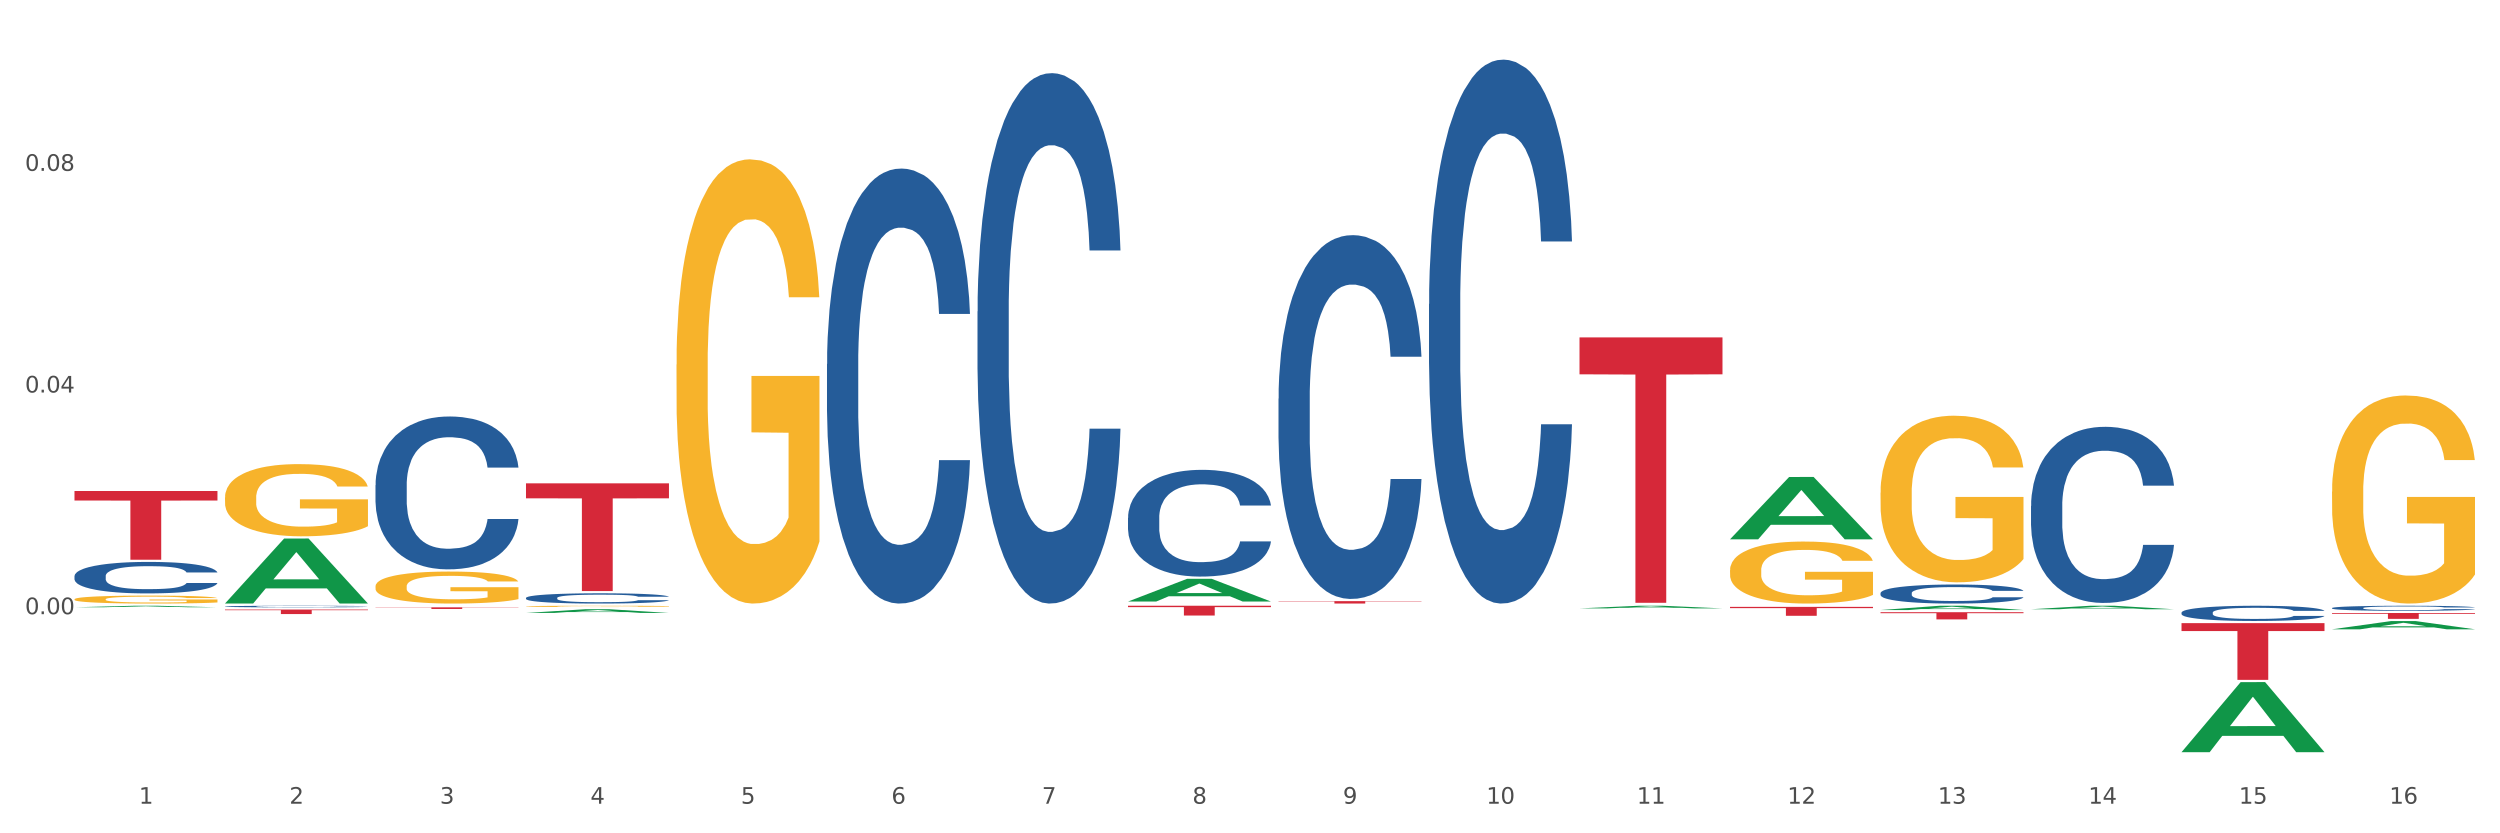 <?xml version="1.0" encoding="utf-8" standalone="no"?>
<!DOCTYPE svg PUBLIC "-//W3C//DTD SVG 1.1//EN"
  "http://www.w3.org/Graphics/SVG/1.1/DTD/svg11.dtd">
<svg xmlns:xlink="http://www.w3.org/1999/xlink" width="1080pt" height="360pt" viewBox="0 0 1080 360" xmlns="http://www.w3.org/2000/svg" version="1.1">
 <rect x="0" y="0" width="1080" height="360" fill="#333333" stroke="none"/>
 <defs>
  <style type="text/css">*{stroke-linejoin: round; stroke-linecap: butt}</style>
 </defs>
 <g id="figure_1">
  <g id="patch_1">
   <path d="M 0 360 
L 1080 360 
L 1080 0 
L 0 0 
z
" style="fill: #ffffff; stroke: #ffffff; stroke-linejoin: miter"/>
  </g>
  <g id="axes_1">
   <g id="matplotlib.axis_1">
    <g id="xtick_1">
     <g id="text_1">
      <!-- 1 -->
      <g style="fill: #4d4d4d" transform="translate(60.004 347.204) scale(0.096 -0.096)">
       <defs>
        <path id="DejaVuSans-31" d="M 794 531 
L 1825 531 
L 1825 4091 
L 703 3866 
L 703 4441 
L 1819 4666 
L 2450 4666 
L 2450 531 
L 3481 531 
L 3481 0 
L 794 0 
L 794 531 
z
" transform="scale(0.016)"/>
       </defs>
       <use xlink:href="#DejaVuSans-31"/>
      </g>
     </g>
    </g>
    <g id="xtick_2">
     <g id="text_2">
      <!-- 2 -->
      <g style="fill: #4d4d4d" transform="translate(125.021 347.204) scale(0.096 -0.096)">
       <defs>
        <path id="DejaVuSans-32" d="M 1228 531 
L 3431 531 
L 3431 0 
L 469 0 
L 469 531 
Q 828 903 1448 1529 
Q 2069 2156 2228 2338 
Q 2531 2678 2651 2914 
Q 2772 3150 2772 3378 
Q 2772 3750 2511 3984 
Q 2250 4219 1831 4219 
Q 1534 4219 1204 4116 
Q 875 4013 500 3803 
L 500 4441 
Q 881 4594 1212 4672 
Q 1544 4750 1819 4750 
Q 2544 4750 2975 4387 
Q 3406 4025 3406 3419 
Q 3406 3131 3298 2873 
Q 3191 2616 2906 2266 
Q 2828 2175 2409 1742 
Q 1991 1309 1228 531 
z
" transform="scale(0.016)"/>
       </defs>
       <use xlink:href="#DejaVuSans-32"/>
      </g>
     </g>
    </g>
    <g id="xtick_3">
     <g id="text_3">
      <!-- 3 -->
      <g style="fill: #4d4d4d" transform="translate(190.039 347.204) scale(0.096 -0.096)">
       <defs>
        <path id="DejaVuSans-33" d="M 2597 2516 
Q 3050 2419 3304 2112 
Q 3559 1806 3559 1356 
Q 3559 666 3084 287 
Q 2609 -91 1734 -91 
Q 1441 -91 1130 -33 
Q 819 25 488 141 
L 488 750 
Q 750 597 1062 519 
Q 1375 441 1716 441 
Q 2309 441 2620 675 
Q 2931 909 2931 1356 
Q 2931 1769 2642 2001 
Q 2353 2234 1838 2234 
L 1294 2234 
L 1294 2753 
L 1863 2753 
Q 2328 2753 2575 2939 
Q 2822 3125 2822 3475 
Q 2822 3834 2567 4026 
Q 2313 4219 1838 4219 
Q 1578 4219 1281 4162 
Q 984 4106 628 3988 
L 628 4550 
Q 988 4650 1302 4700 
Q 1616 4750 1894 4750 
Q 2613 4750 3031 4423 
Q 3450 4097 3450 3541 
Q 3450 3153 3228 2886 
Q 3006 2619 2597 2516 
z
" transform="scale(0.016)"/>
       </defs>
       <use xlink:href="#DejaVuSans-33"/>
      </g>
     </g>
    </g>
    <g id="xtick_4">
     <g id="text_4">
      <!-- 4 -->
      <g style="fill: #4d4d4d" transform="translate(255.056 347.204) scale(0.096 -0.096)">
       <defs>
        <path id="DejaVuSans-34" d="M 2419 4116 
L 825 1625 
L 2419 1625 
L 2419 4116 
z
M 2253 4666 
L 3047 4666 
L 3047 1625 
L 3713 1625 
L 3713 1100 
L 3047 1100 
L 3047 0 
L 2419 0 
L 2419 1100 
L 313 1100 
L 313 1709 
L 2253 4666 
z
" transform="scale(0.016)"/>
       </defs>
       <use xlink:href="#DejaVuSans-34"/>
      </g>
     </g>
    </g>
    <g id="xtick_5">
     <g id="text_5">
      <!-- 5 -->
      <g style="fill: #4d4d4d" transform="translate(320.073 347.204) scale(0.096 -0.096)">
       <defs>
        <path id="DejaVuSans-35" d="M 691 4666 
L 3169 4666 
L 3169 4134 
L 1269 4134 
L 1269 2991 
Q 1406 3038 1543 3061 
Q 1681 3084 1819 3084 
Q 2600 3084 3056 2656 
Q 3513 2228 3513 1497 
Q 3513 744 3044 326 
Q 2575 -91 1722 -91 
Q 1428 -91 1123 -41 
Q 819 9 494 109 
L 494 744 
Q 775 591 1075 516 
Q 1375 441 1709 441 
Q 2250 441 2565 725 
Q 2881 1009 2881 1497 
Q 2881 1984 2565 2268 
Q 2250 2553 1709 2553 
Q 1456 2553 1204 2497 
Q 953 2441 691 2322 
L 691 4666 
z
" transform="scale(0.016)"/>
       </defs>
       <use xlink:href="#DejaVuSans-35"/>
      </g>
     </g>
    </g>
    <g id="xtick_6">
     <g id="text_6">
      <!-- 6 -->
      <g style="fill: #4d4d4d" transform="translate(385.09 347.204) scale(0.096 -0.096)">
       <defs>
        <path id="DejaVuSans-36" d="M 2113 2584 
Q 1688 2584 1439 2293 
Q 1191 2003 1191 1497 
Q 1191 994 1439 701 
Q 1688 409 2113 409 
Q 2538 409 2786 701 
Q 3034 994 3034 1497 
Q 3034 2003 2786 2293 
Q 2538 2584 2113 2584 
z
M 3366 4563 
L 3366 3988 
Q 3128 4100 2886 4159 
Q 2644 4219 2406 4219 
Q 1781 4219 1451 3797 
Q 1122 3375 1075 2522 
Q 1259 2794 1537 2939 
Q 1816 3084 2150 3084 
Q 2853 3084 3261 2657 
Q 3669 2231 3669 1497 
Q 3669 778 3244 343 
Q 2819 -91 2113 -91 
Q 1303 -91 875 529 
Q 447 1150 447 2328 
Q 447 3434 972 4092 
Q 1497 4750 2381 4750 
Q 2619 4750 2861 4703 
Q 3103 4656 3366 4563 
z
" transform="scale(0.016)"/>
       </defs>
       <use xlink:href="#DejaVuSans-36"/>
      </g>
     </g>
    </g>
    <g id="xtick_7">
     <g id="text_7">
      <!-- 7 -->
      <g style="fill: #4d4d4d" transform="translate(450.108 347.204) scale(0.096 -0.096)">
       <defs>
        <path id="DejaVuSans-37" d="M 525 4666 
L 3525 4666 
L 3525 4397 
L 1831 0 
L 1172 0 
L 2766 4134 
L 525 4134 
L 525 4666 
z
" transform="scale(0.016)"/>
       </defs>
       <use xlink:href="#DejaVuSans-37"/>
      </g>
     </g>
    </g>
    <g id="xtick_8">
     <g id="text_8">
      <!-- 8 -->
      <g style="fill: #4d4d4d" transform="translate(515.125 347.204) scale(0.096 -0.096)">
       <defs>
        <path id="DejaVuSans-38" d="M 2034 2216 
Q 1584 2216 1326 1975 
Q 1069 1734 1069 1313 
Q 1069 891 1326 650 
Q 1584 409 2034 409 
Q 2484 409 2743 651 
Q 3003 894 3003 1313 
Q 3003 1734 2745 1975 
Q 2488 2216 2034 2216 
z
M 1403 2484 
Q 997 2584 770 2862 
Q 544 3141 544 3541 
Q 544 4100 942 4425 
Q 1341 4750 2034 4750 
Q 2731 4750 3128 4425 
Q 3525 4100 3525 3541 
Q 3525 3141 3298 2862 
Q 3072 2584 2669 2484 
Q 3125 2378 3379 2068 
Q 3634 1759 3634 1313 
Q 3634 634 3220 271 
Q 2806 -91 2034 -91 
Q 1263 -91 848 271 
Q 434 634 434 1313 
Q 434 1759 690 2068 
Q 947 2378 1403 2484 
z
M 1172 3481 
Q 1172 3119 1398 2916 
Q 1625 2713 2034 2713 
Q 2441 2713 2670 2916 
Q 2900 3119 2900 3481 
Q 2900 3844 2670 4047 
Q 2441 4250 2034 4250 
Q 1625 4250 1398 4047 
Q 1172 3844 1172 3481 
z
" transform="scale(0.016)"/>
       </defs>
       <use xlink:href="#DejaVuSans-38"/>
      </g>
     </g>
    </g>
    <g id="xtick_9">
     <g id="text_9">
      <!-- 9 -->
      <g style="fill: #4d4d4d" transform="translate(580.142 347.204) scale(0.096 -0.096)">
       <defs>
        <path id="DejaVuSans-39" d="M 703 97 
L 703 672 
Q 941 559 1184 500 
Q 1428 441 1663 441 
Q 2288 441 2617 861 
Q 2947 1281 2994 2138 
Q 2813 1869 2534 1725 
Q 2256 1581 1919 1581 
Q 1219 1581 811 2004 
Q 403 2428 403 3163 
Q 403 3881 828 4315 
Q 1253 4750 1959 4750 
Q 2769 4750 3195 4129 
Q 3622 3509 3622 2328 
Q 3622 1225 3098 567 
Q 2575 -91 1691 -91 
Q 1453 -91 1209 -44 
Q 966 3 703 97 
z
M 1959 2075 
Q 2384 2075 2632 2365 
Q 2881 2656 2881 3163 
Q 2881 3666 2632 3958 
Q 2384 4250 1959 4250 
Q 1534 4250 1286 3958 
Q 1038 3666 1038 3163 
Q 1038 2656 1286 2365 
Q 1534 2075 1959 2075 
z
" transform="scale(0.016)"/>
       </defs>
       <use xlink:href="#DejaVuSans-39"/>
      </g>
     </g>
    </g>
    <g id="xtick_10">
     <g id="text_10">
      <!-- 10 -->
      <g style="fill: #4d4d4d" transform="translate(642.105 347.204) scale(0.096 -0.096)">
       <defs>
        <path id="DejaVuSans-30" d="M 2034 4250 
Q 1547 4250 1301 3770 
Q 1056 3291 1056 2328 
Q 1056 1369 1301 889 
Q 1547 409 2034 409 
Q 2525 409 2770 889 
Q 3016 1369 3016 2328 
Q 3016 3291 2770 3770 
Q 2525 4250 2034 4250 
z
M 2034 4750 
Q 2819 4750 3233 4129 
Q 3647 3509 3647 2328 
Q 3647 1150 3233 529 
Q 2819 -91 2034 -91 
Q 1250 -91 836 529 
Q 422 1150 422 2328 
Q 422 3509 836 4129 
Q 1250 4750 2034 4750 
z
" transform="scale(0.016)"/>
       </defs>
       <use xlink:href="#DejaVuSans-31"/>
       <use xlink:href="#DejaVuSans-30" transform="translate(63.623 0)"/>
      </g>
     </g>
    </g>
    <g id="xtick_11">
     <g id="text_11">
      <!-- 11 -->
      <g style="fill: #4d4d4d" transform="translate(707.123 347.204) scale(0.096 -0.096)">
       <use xlink:href="#DejaVuSans-31"/>
       <use xlink:href="#DejaVuSans-31" transform="translate(63.623 0)"/>
      </g>
     </g>
    </g>
    <g id="xtick_12">
     <g id="text_12">
      <!-- 12 -->
      <g style="fill: #4d4d4d" transform="translate(772.14 347.204) scale(0.096 -0.096)">
       <use xlink:href="#DejaVuSans-31"/>
       <use xlink:href="#DejaVuSans-32" transform="translate(63.623 0)"/>
      </g>
     </g>
    </g>
    <g id="xtick_13">
     <g id="text_13">
      <!-- 13 -->
      <g style="fill: #4d4d4d" transform="translate(837.157 347.204) scale(0.096 -0.096)">
       <use xlink:href="#DejaVuSans-31"/>
       <use xlink:href="#DejaVuSans-33" transform="translate(63.623 0)"/>
      </g>
     </g>
    </g>
    <g id="xtick_14">
     <g id="text_14">
      <!-- 14 -->
      <g style="fill: #4d4d4d" transform="translate(902.174 347.204) scale(0.096 -0.096)">
       <use xlink:href="#DejaVuSans-31"/>
       <use xlink:href="#DejaVuSans-34" transform="translate(63.623 0)"/>
      </g>
     </g>
    </g>
    <g id="xtick_15">
     <g id="text_15">
      <!-- 15 -->
      <g style="fill: #4d4d4d" transform="translate(967.192 347.204) scale(0.096 -0.096)">
       <use xlink:href="#DejaVuSans-31"/>
       <use xlink:href="#DejaVuSans-35" transform="translate(63.623 0)"/>
      </g>
     </g>
    </g>
    <g id="xtick_16">
     <g id="text_16">
      <!-- 16 -->
      <g style="fill: #4d4d4d" transform="translate(1032.209 347.204) scale(0.096 -0.096)">
       <use xlink:href="#DejaVuSans-31"/>
       <use xlink:href="#DejaVuSans-36" transform="translate(63.623 0)"/>
      </g>
     </g>
    </g>
    <g id="xtick_17"/>
    <g id="xtick_18"/>
    <g id="xtick_19"/>
    <g id="xtick_20"/>
    <g id="xtick_21"/>
    <g id="xtick_22"/>
    <g id="xtick_23"/>
    <g id="xtick_24"/>
    <g id="xtick_25"/>
    <g id="xtick_26"/>
    <g id="xtick_27"/>
    <g id="xtick_28"/>
    <g id="xtick_29"/>
    <g id="xtick_30"/>
    <g id="xtick_31"/>
   </g>
   <g id="matplotlib.axis_2">
    <g id="ytick_1">
     <g id="text_17">
      <!-- 0.00 -->
      <g style="fill: #4d4d4d" transform="translate(10.8 265.332) scale(0.096 -0.096)">
       <defs>
        <path id="DejaVuSans-2e" d="M 684 794 
L 1344 794 
L 1344 0 
L 684 0 
L 684 794 
z
" transform="scale(0.016)"/>
       </defs>
       <use xlink:href="#DejaVuSans-30"/>
       <use xlink:href="#DejaVuSans-2e" transform="translate(63.623 0)"/>
       <use xlink:href="#DejaVuSans-30" transform="translate(95.41 0)"/>
       <use xlink:href="#DejaVuSans-30" transform="translate(159.033 0)"/>
      </g>
     </g>
    </g>
    <g id="ytick_2">
     <g id="text_18">
      <!-- 0.04 -->
      <g style="fill: #4d4d4d" transform="translate(10.8 169.567) scale(0.096 -0.096)">
       <use xlink:href="#DejaVuSans-30"/>
       <use xlink:href="#DejaVuSans-2e" transform="translate(63.623 0)"/>
       <use xlink:href="#DejaVuSans-30" transform="translate(95.41 0)"/>
       <use xlink:href="#DejaVuSans-34" transform="translate(159.033 0)"/>
      </g>
     </g>
    </g>
    <g id="ytick_3">
     <g id="text_19">
      <!-- 0.08 -->
      <g style="fill: #4d4d4d" transform="translate(10.8 73.803) scale(0.096 -0.096)">
       <use xlink:href="#DejaVuSans-30"/>
       <use xlink:href="#DejaVuSans-2e" transform="translate(63.623 0)"/>
       <use xlink:href="#DejaVuSans-30" transform="translate(95.41 0)"/>
       <use xlink:href="#DejaVuSans-38" transform="translate(159.033 0)"/>
      </g>
     </g>
    </g>
    <g id="ytick_4"/>
    <g id="ytick_5"/>
    <g id="ytick_6"/>
    <g id="ytick_7"/>
   </g>
   <g id="PolyCollection_1">
    <path d="M 32.175 262.349 
L 32.239 262.348 
L 57.709 261.686 
L 68.28 261.685 
L 93.941 262.35 
L 81.715 262.35 
L 76.176 262.195 
L 49.877 262.195 
L 49.686 262.198 
L 44.337 262.35 
L 32.175 262.35 
L 32.175 262.349 
L 53.188 262.103 
L 72.864 262.102 
L 63.122 261.827 
L 62.995 261.825 
L 62.867 261.827 
L 53.125 262.102 
L 53.188 262.103 
L 32.175 262.349 
z
" clip-path="url(#pb5aa2fe9a6)" style="fill: #109648"/>
    <path d="M 812.382 264.483 
L 874.148 264.483 
L 874.148 264.914 
L 849.852 264.916 
L 849.852 267.581 
L 836.532 267.581 
L 836.532 264.916 
L 812.382 264.914 
L 812.382 264.486 
L 812.382 264.483 
z
" clip-path="url(#pb5aa2fe9a6)" style="fill: #d62839"/>
    <path d="M 747.365 262.172 
L 809.131 262.172 
L 809.131 262.708 
L 784.834 262.712 
L 784.834 266.028 
L 771.515 266.028 
L 771.515 262.712 
L 747.365 262.708 
L 747.365 262.176 
L 747.365 262.172 
z
" clip-path="url(#pb5aa2fe9a6)" style="fill: #d62839"/>
    <path d="M 682.347 145.77 
L 744.114 145.77 
L 744.114 161.7 
L 719.817 161.807 
L 719.817 260.397 
L 706.498 260.397 
L 706.498 161.807 
L 682.347 161.7 
L 682.347 145.878 
L 682.347 145.77 
z
" clip-path="url(#pb5aa2fe9a6)" style="fill: #d62839"/>
    <path d="M 552.313 259.694 
L 614.079 259.694 
L 614.079 259.84 
L 589.783 259.841 
L 589.783 260.741 
L 576.463 260.741 
L 576.463 259.841 
L 552.313 259.84 
L 552.313 259.695 
L 552.313 259.694 
z
" clip-path="url(#pb5aa2fe9a6)" style="fill: #d62839"/>
    <path d="M 487.296 261.685 
L 549.062 261.685 
L 549.062 262.272 
L 524.765 262.276 
L 524.765 265.913 
L 511.446 265.913 
L 511.446 262.276 
L 487.296 262.272 
L 487.296 261.689 
L 487.296 261.685 
z
" clip-path="url(#pb5aa2fe9a6)" style="fill: #d62839"/>
    <path d="M 227.227 208.8 
L 288.993 208.8 
L 288.993 215.27 
L 264.696 215.314 
L 264.696 255.354 
L 251.377 255.354 
L 251.377 215.314 
L 227.227 215.27 
L 227.227 208.844 
L 227.227 208.8 
z
" clip-path="url(#pb5aa2fe9a6)" style="fill: #d62839"/>
    <path d="M 162.209 262.364 
L 223.976 262.364 
L 223.976 262.463 
L 199.679 262.464 
L 199.679 263.08 
L 186.36 263.08 
L 186.36 262.464 
L 162.209 262.463 
L 162.209 262.364 
L 162.209 262.364 
z
" clip-path="url(#pb5aa2fe9a6)" style="fill: #d62839"/>
    <path d="M 97.192 263.331 
L 158.959 263.331 
L 158.959 263.601 
L 134.662 263.603 
L 134.662 265.278 
L 121.343 265.278 
L 121.343 263.603 
L 97.192 263.601 
L 97.192 263.332 
L 97.192 263.331 
z
" clip-path="url(#pb5aa2fe9a6)" style="fill: #d62839"/>
    <path d="M 32.175 258.89 
L 32.248 258.887 
L 32.248 258.774 
L 32.394 258.677 
L 33.123 258.441 
L 34.217 258.246 
L 35.019 258.142 
L 35.821 258.057 
L 36.769 257.973 
L 37.936 257.885 
L 40.051 257.756 
L 41.363 257.69 
L 42.968 257.621 
L 45.885 257.52 
L 47.999 257.464 
L 50.187 257.416 
L 53.76 257.36 
L 56.094 257.335 
L 58.573 257.316 
L 61.563 257.303 
L 63.824 257.3 
L 68.783 257.31 
L 73.012 257.338 
L 75.054 257.36 
L 77.679 257.398 
L 79.065 257.423 
L 81.326 257.473 
L 83.659 257.539 
L 85.263 257.595 
L 87.67 257.702 
L 89.493 257.809 
L 91.17 257.941 
L 92.045 258.032 
L 92.702 258.117 
L 93.285 258.215 
L 93.868 258.369 
L 80.742 258.369 
L 80.232 258.259 
L 79.43 258.155 
L 78.263 258.054 
L 77.242 257.991 
L 75.492 257.913 
L 73.887 257.863 
L 72.21 257.825 
L 70.168 257.793 
L 68.564 257.778 
L 66.303 257.765 
L 61.855 257.768 
L 58.865 257.793 
L 56.823 257.825 
L 55.511 257.853 
L 54.344 257.885 
L 53.031 257.929 
L 51.5 257.995 
L 50.406 258.054 
L 49.312 258.13 
L 48.437 258.205 
L 47.635 258.293 
L 46.979 258.387 
L 46.468 258.485 
L 46.031 258.604 
L 45.666 258.802 
L 45.666 259.233 
L 45.812 259.33 
L 46.176 259.459 
L 46.614 259.556 
L 47.343 259.673 
L 47.999 259.751 
L 49.239 259.864 
L 50.625 259.959 
L 51.719 260.018 
L 52.812 260.069 
L 54.708 260.138 
L 56.823 260.194 
L 58.646 260.229 
L 61.126 260.26 
L 62.803 260.273 
L 64.261 260.279 
L 67.835 260.279 
L 70.387 260.27 
L 73.231 260.248 
L 75.419 260.22 
L 77.242 260.185 
L 79.284 260.128 
L 80.596 260.075 
L 80.596 259.418 
L 64.553 259.415 
L 64.553 258.978 
L 93.941 258.978 
L 93.941 260.26 
L 92.702 260.326 
L 91.316 260.386 
L 89.858 260.44 
L 87.67 260.505 
L 85.045 260.568 
L 82.711 260.612 
L 80.232 260.65 
L 77.315 260.685 
L 73.523 260.716 
L 71.189 260.729 
L 68.272 260.738 
L 64.845 260.741 
L 61.855 260.735 
L 58.938 260.719 
L 55.875 260.691 
L 52.885 260.65 
L 50.625 260.609 
L 48.364 260.559 
L 45.958 260.493 
L 44.062 260.43 
L 42.603 260.374 
L 40.999 260.301 
L 39.249 260.207 
L 37.936 260.122 
L 36.769 260.034 
L 35.529 259.921 
L 34.654 259.824 
L 33.779 259.701 
L 33.269 259.61 
L 32.685 259.468 
L 32.248 259.27 
L 32.175 258.89 
z
" clip-path="url(#pb5aa2fe9a6)" style="fill: #f7b32b"/>
    <path d="M 32.175 248.86 
L 32.248 248.848 
L 32.248 248.5 
L 32.467 248.028 
L 33.27 247.157 
L 34.292 246.499 
L 36.045 245.728 
L 36.994 245.405 
L 38.235 245.044 
L 40.79 244.46 
L 43.711 243.963 
L 45.755 243.689 
L 47.288 243.515 
L 50.72 243.204 
L 52.691 243.068 
L 54.735 242.956 
L 56.487 242.881 
L 59.408 242.794 
L 61.744 242.757 
L 64.445 242.744 
L 66.709 242.757 
L 69.702 242.807 
L 74.083 242.956 
L 75.762 243.043 
L 78.025 243.192 
L 80.362 243.391 
L 82.26 243.59 
L 84.45 243.876 
L 86.713 244.249 
L 88.904 244.721 
L 90.437 245.156 
L 91.678 245.616 
L 92.773 246.175 
L 93.576 246.785 
L 93.941 247.294 
L 80.581 247.294 
L 80.216 246.834 
L 79.485 246.337 
L 78.755 246.001 
L 77.952 245.728 
L 76.711 245.417 
L 75.616 245.218 
L 73.791 244.982 
L 72.111 244.833 
L 70.724 244.746 
L 69.045 244.671 
L 65.468 244.597 
L 62.912 244.597 
L 61.306 244.622 
L 59.335 244.684 
L 57.655 244.771 
L 55.684 244.92 
L 54.151 245.081 
L 52.618 245.293 
L 51.742 245.442 
L 50.427 245.715 
L 49.551 245.939 
L 48.383 246.325 
L 47.726 246.598 
L 46.558 247.307 
L 46.047 247.829 
L 45.828 248.189 
L 45.682 248.587 
L 45.682 250.526 
L 46.12 251.396 
L 46.485 251.769 
L 47.069 252.192 
L 48.164 252.739 
L 49.77 253.274 
L 51.45 253.659 
L 52.837 253.895 
L 54.151 254.069 
L 55.465 254.206 
L 57.071 254.33 
L 58.386 254.405 
L 60.357 254.479 
L 62.693 254.517 
L 64.518 254.517 
L 68.242 254.454 
L 69.921 254.392 
L 71.527 254.305 
L 73.28 254.169 
L 74.667 254.019 
L 75.47 253.907 
L 76.784 253.671 
L 77.806 253.423 
L 78.682 253.137 
L 79.266 252.888 
L 79.923 252.515 
L 80.435 252.093 
L 80.581 251.869 
L 93.941 251.869 
L 93.649 252.316 
L 93.138 252.751 
L 92.116 253.336 
L 91.313 253.671 
L 90.072 254.082 
L 88.758 254.43 
L 86.932 254.815 
L 85.253 255.101 
L 83.501 255.349 
L 81.603 255.573 
L 78.171 255.884 
L 76.93 255.971 
L 74.302 256.12 
L 72.257 256.207 
L 69.264 256.294 
L 66.198 256.344 
L 62.985 256.356 
L 60.138 256.332 
L 56.998 256.257 
L 55.027 256.182 
L 52.837 256.07 
L 50.281 255.896 
L 47.872 255.685 
L 45.609 255.437 
L 43.492 255.151 
L 41.52 254.827 
L 38.965 254.293 
L 37.067 253.771 
L 35.679 253.286 
L 34.73 252.876 
L 33.781 252.354 
L 33.27 251.993 
L 32.467 251.123 
L 32.175 250.315 
L 32.175 248.86 
z
" clip-path="url(#pb5aa2fe9a6)" style="fill: #255c99"/>
    <path d="M 97.192 262 
L 97.265 262 
L 97.265 261.982 
L 97.484 261.957 
L 98.287 261.912 
L 99.31 261.878 
L 101.062 261.839 
L 102.011 261.822 
L 103.252 261.803 
L 105.807 261.773 
L 108.728 261.748 
L 110.772 261.734 
L 112.305 261.725 
L 115.737 261.709 
L 117.708 261.702 
L 119.752 261.696 
L 121.505 261.692 
L 124.425 261.687 
L 126.761 261.686 
L 129.463 261.685 
L 131.726 261.686 
L 134.719 261.688 
L 139.1 261.696 
L 140.779 261.7 
L 143.042 261.708 
L 145.379 261.718 
L 147.277 261.728 
L 149.467 261.743 
L 151.731 261.762 
L 153.921 261.787 
L 155.454 261.809 
L 156.695 261.833 
L 157.79 261.862 
L 158.594 261.893 
L 158.959 261.92 
L 145.598 261.92 
L 145.233 261.896 
L 144.503 261.87 
L 143.773 261.853 
L 142.969 261.839 
L 141.728 261.823 
L 140.633 261.812 
L 138.808 261.8 
L 137.129 261.793 
L 135.741 261.788 
L 134.062 261.784 
L 130.485 261.78 
L 127.929 261.78 
L 126.323 261.782 
L 124.352 261.785 
L 122.673 261.789 
L 120.701 261.797 
L 119.168 261.805 
L 117.635 261.816 
L 116.759 261.824 
L 115.445 261.838 
L 114.569 261.85 
L 113.4 261.87 
L 112.743 261.884 
L 111.575 261.92 
L 111.064 261.947 
L 110.845 261.966 
L 110.699 261.986 
L 110.699 262.086 
L 111.137 262.131 
L 111.502 262.15 
L 112.086 262.172 
L 113.181 262.2 
L 114.788 262.228 
L 116.467 262.248 
L 117.854 262.26 
L 119.168 262.269 
L 120.482 262.276 
L 122.089 262.282 
L 123.403 262.286 
L 125.374 262.29 
L 127.71 262.292 
L 129.536 262.292 
L 133.259 262.289 
L 134.938 262.286 
L 136.545 262.281 
L 138.297 262.274 
L 139.684 262.266 
L 140.487 262.261 
L 141.801 262.248 
L 142.823 262.236 
L 143.7 262.221 
L 144.284 262.208 
L 144.941 262.189 
L 145.452 262.167 
L 145.598 262.155 
L 158.959 262.155 
L 158.667 262.179 
L 158.156 262.201 
L 157.133 262.231 
L 156.33 262.248 
L 155.089 262.27 
L 153.775 262.287 
L 151.95 262.307 
L 150.27 262.322 
L 148.518 262.335 
L 146.62 262.346 
L 143.188 262.363 
L 141.947 262.367 
L 139.319 262.375 
L 137.275 262.379 
L 134.281 262.384 
L 131.215 262.386 
L 128.002 262.387 
L 125.155 262.386 
L 122.016 262.382 
L 120.044 262.378 
L 117.854 262.372 
L 115.299 262.363 
L 112.889 262.352 
L 110.626 262.339 
L 108.509 262.325 
L 106.538 262.308 
L 103.982 262.28 
L 102.084 262.254 
L 100.697 262.229 
L 99.748 262.207 
L 98.798 262.18 
L 98.287 262.162 
L 97.484 262.117 
L 97.192 262.075 
L 97.192 262 
z
" clip-path="url(#pb5aa2fe9a6)" style="fill: #255c99"/>
    <path d="M 162.209 209.598 
L 162.282 209.537 
L 162.282 207.849 
L 162.502 205.557 
L 163.305 201.334 
L 164.327 198.138 
L 166.079 194.398 
L 167.028 192.83 
L 168.269 191.08 
L 170.825 188.246 
L 173.745 185.833 
L 175.789 184.506 
L 177.323 183.661 
L 180.754 182.154 
L 182.725 181.49 
L 184.77 180.947 
L 186.522 180.585 
L 189.442 180.163 
L 191.778 179.982 
L 194.48 179.922 
L 196.743 179.982 
L 199.737 180.223 
L 204.117 180.947 
L 205.796 181.369 
L 208.06 182.093 
L 210.396 183.058 
L 212.294 184.023 
L 214.485 185.411 
L 216.748 187.22 
L 218.938 189.512 
L 220.471 191.623 
L 221.713 193.855 
L 222.808 196.569 
L 223.611 199.525 
L 223.976 201.998 
L 210.615 201.998 
L 210.25 199.766 
L 209.52 197.353 
L 208.79 195.725 
L 207.987 194.398 
L 206.746 192.89 
L 205.65 191.925 
L 203.825 190.779 
L 202.146 190.055 
L 200.759 189.633 
L 199.079 189.271 
L 195.502 188.909 
L 192.947 188.909 
L 191.34 189.03 
L 189.369 189.331 
L 187.69 189.753 
L 185.719 190.477 
L 184.185 191.261 
L 182.652 192.287 
L 181.776 193.011 
L 180.462 194.338 
L 179.586 195.423 
L 178.418 197.293 
L 177.761 198.62 
L 176.592 202.058 
L 176.081 204.591 
L 175.862 206.341 
L 175.716 208.271 
L 175.716 217.68 
L 176.154 221.902 
L 176.519 223.712 
L 177.104 225.763 
L 178.199 228.417 
L 179.805 231.01 
L 181.484 232.88 
L 182.871 234.026 
L 184.185 234.871 
L 185.5 235.534 
L 187.106 236.137 
L 188.42 236.499 
L 190.391 236.861 
L 192.728 237.042 
L 194.553 237.042 
L 198.276 236.74 
L 199.956 236.439 
L 201.562 236.017 
L 203.314 235.353 
L 204.701 234.629 
L 205.504 234.086 
L 206.819 232.94 
L 207.841 231.734 
L 208.717 230.347 
L 209.301 229.14 
L 209.958 227.331 
L 210.469 225.28 
L 210.615 224.194 
L 223.976 224.194 
L 223.684 226.366 
L 223.173 228.477 
L 222.151 231.312 
L 221.348 232.94 
L 220.106 234.931 
L 218.792 236.62 
L 216.967 238.49 
L 215.288 239.877 
L 213.535 241.083 
L 211.637 242.169 
L 208.206 243.677 
L 206.965 244.099 
L 204.336 244.823 
L 202.292 245.245 
L 199.299 245.667 
L 196.232 245.909 
L 193.02 245.969 
L 190.172 245.848 
L 187.033 245.486 
L 185.062 245.124 
L 182.871 244.582 
L 180.316 243.737 
L 177.907 242.712 
L 175.643 241.505 
L 173.526 240.118 
L 171.555 238.55 
L 168.999 235.956 
L 167.101 233.423 
L 165.714 231.071 
L 164.765 229.08 
L 163.816 226.547 
L 163.305 224.798 
L 162.502 220.575 
L 162.209 216.655 
L 162.209 209.598 
z
" clip-path="url(#pb5aa2fe9a6)" style="fill: #255c99"/>
    <path d="M 227.227 258.294 
L 227.3 258.29 
L 227.3 258.176 
L 227.519 258.022 
L 228.322 257.738 
L 229.344 257.523 
L 231.096 257.271 
L 232.045 257.166 
L 233.287 257.048 
L 235.842 256.857 
L 238.762 256.695 
L 240.807 256.606 
L 242.34 256.549 
L 245.771 256.447 
L 247.743 256.403 
L 249.787 256.366 
L 251.539 256.342 
L 254.459 256.314 
L 256.796 256.301 
L 259.497 256.297 
L 261.76 256.301 
L 264.754 256.318 
L 269.134 256.366 
L 270.814 256.395 
L 273.077 256.443 
L 275.413 256.508 
L 277.312 256.573 
L 279.502 256.667 
L 281.765 256.788 
L 283.955 256.943 
L 285.489 257.085 
L 286.73 257.235 
L 287.825 257.417 
L 288.628 257.616 
L 288.993 257.783 
L 275.632 257.783 
L 275.267 257.633 
L 274.537 257.47 
L 273.807 257.361 
L 273.004 257.271 
L 271.763 257.17 
L 270.668 257.105 
L 268.842 257.028 
L 267.163 256.979 
L 265.776 256.951 
L 264.097 256.926 
L 260.519 256.902 
L 257.964 256.902 
L 256.358 256.91 
L 254.386 256.93 
L 252.707 256.959 
L 250.736 257.008 
L 249.203 257.06 
L 247.669 257.129 
L 246.793 257.178 
L 245.479 257.267 
L 244.603 257.34 
L 243.435 257.466 
L 242.778 257.555 
L 241.61 257.787 
L 241.099 257.957 
L 240.88 258.075 
L 240.734 258.205 
L 240.734 258.838 
L 241.172 259.122 
L 241.537 259.244 
L 242.121 259.382 
L 243.216 259.56 
L 244.822 259.735 
L 246.501 259.861 
L 247.889 259.938 
L 249.203 259.994 
L 250.517 260.039 
L 252.123 260.08 
L 253.437 260.104 
L 255.409 260.128 
L 257.745 260.141 
L 259.57 260.141 
L 263.294 260.12 
L 264.973 260.1 
L 266.579 260.072 
L 268.331 260.027 
L 269.718 259.978 
L 270.522 259.942 
L 271.836 259.865 
L 272.858 259.783 
L 273.734 259.69 
L 274.318 259.609 
L 274.975 259.487 
L 275.486 259.349 
L 275.632 259.276 
L 288.993 259.276 
L 288.701 259.422 
L 288.19 259.564 
L 287.168 259.755 
L 286.365 259.865 
L 285.124 259.999 
L 283.809 260.112 
L 281.984 260.238 
L 280.305 260.331 
L 278.553 260.412 
L 276.654 260.486 
L 273.223 260.587 
L 271.982 260.615 
L 269.353 260.664 
L 267.309 260.692 
L 264.316 260.721 
L 261.249 260.737 
L 258.037 260.741 
L 255.19 260.733 
L 252.05 260.709 
L 250.079 260.684 
L 247.889 260.648 
L 245.333 260.591 
L 242.924 260.522 
L 240.661 260.441 
L 238.543 260.348 
L 236.572 260.242 
L 234.017 260.068 
L 232.118 259.897 
L 230.731 259.739 
L 229.782 259.605 
L 228.833 259.434 
L 228.322 259.317 
L 227.519 259.033 
L 227.227 258.769 
L 227.227 258.294 
z
" clip-path="url(#pb5aa2fe9a6)" style="fill: #255c99"/>
    <path d="M 357.261 157.253 
L 357.334 157.081 
L 357.334 152.276 
L 357.553 145.754 
L 358.356 133.741 
L 359.378 124.645 
L 361.131 114.004 
L 362.08 109.542 
L 363.321 104.565 
L 365.876 96.499 
L 368.797 89.634 
L 370.841 85.858 
L 372.374 83.455 
L 375.806 79.165 
L 377.777 77.277 
L 379.821 75.732 
L 381.574 74.703 
L 384.494 73.501 
L 386.83 72.986 
L 389.532 72.815 
L 391.795 72.986 
L 394.788 73.673 
L 399.169 75.732 
L 400.848 76.934 
L 403.111 78.993 
L 405.448 81.739 
L 407.346 84.485 
L 409.536 88.432 
L 411.8 93.581 
L 413.99 100.103 
L 415.523 106.11 
L 416.764 112.46 
L 417.859 120.183 
L 418.663 128.592 
L 419.028 135.629 
L 405.667 135.629 
L 405.302 129.279 
L 404.572 122.414 
L 403.842 117.78 
L 403.038 114.004 
L 401.797 109.714 
L 400.702 106.968 
L 398.877 103.707 
L 397.198 101.647 
L 395.81 100.446 
L 394.131 99.416 
L 390.554 98.387 
L 387.998 98.387 
L 386.392 98.73 
L 384.421 99.588 
L 382.742 100.789 
L 380.77 102.849 
L 379.237 105.08 
L 377.704 107.997 
L 376.828 110.057 
L 375.514 113.833 
L 374.638 116.922 
L 373.469 122.242 
L 372.812 126.018 
L 371.644 135.8 
L 371.133 143.008 
L 370.914 147.985 
L 370.768 153.477 
L 370.768 180.25 
L 371.206 192.264 
L 371.571 197.413 
L 372.155 203.248 
L 373.25 210.799 
L 374.857 218.179 
L 376.536 223.499 
L 377.923 226.76 
L 379.237 229.163 
L 380.551 231.051 
L 382.158 232.767 
L 383.472 233.797 
L 385.443 234.826 
L 387.779 235.341 
L 389.605 235.341 
L 393.328 234.483 
L 395.007 233.625 
L 396.614 232.424 
L 398.366 230.536 
L 399.753 228.476 
L 400.556 226.932 
L 401.87 223.671 
L 402.892 220.238 
L 403.769 216.291 
L 404.353 212.859 
L 405.01 207.71 
L 405.521 201.875 
L 405.667 198.786 
L 419.028 198.786 
L 418.736 204.964 
L 418.224 210.971 
L 417.202 219.037 
L 416.399 223.671 
L 415.158 229.334 
L 413.844 234.14 
L 412.019 239.46 
L 410.339 243.407 
L 408.587 246.84 
L 406.689 249.929 
L 403.257 254.22 
L 402.016 255.421 
L 399.388 257.48 
L 397.344 258.682 
L 394.35 259.883 
L 391.284 260.57 
L 388.071 260.741 
L 385.224 260.398 
L 382.085 259.368 
L 380.113 258.338 
L 377.923 256.794 
L 375.368 254.391 
L 372.958 251.474 
L 370.695 248.041 
L 368.578 244.094 
L 366.606 239.632 
L 364.051 232.252 
L 362.153 225.044 
L 360.766 218.351 
L 359.817 212.687 
L 358.867 205.479 
L 358.356 200.502 
L 357.553 188.488 
L 357.261 177.333 
L 357.261 157.253 
z
" clip-path="url(#pb5aa2fe9a6)" style="fill: #255c99"/>
    <path d="M 422.278 134.555 
L 422.351 134.346 
L 422.351 128.486 
L 422.57 120.534 
L 423.374 105.886 
L 424.396 94.795 
L 426.148 81.821 
L 427.097 76.38 
L 428.338 70.311 
L 430.894 60.476 
L 433.814 52.105 
L 435.858 47.501 
L 437.391 44.572 
L 440.823 39.34 
L 442.794 37.038 
L 444.839 35.155 
L 446.591 33.899 
L 449.511 32.434 
L 451.847 31.807 
L 454.549 31.597 
L 456.812 31.807 
L 459.806 32.644 
L 464.186 35.155 
L 465.865 36.62 
L 468.129 39.131 
L 470.465 42.479 
L 472.363 45.827 
L 474.554 50.64 
L 476.817 56.918 
L 479.007 64.87 
L 480.54 72.194 
L 481.782 79.937 
L 482.877 89.354 
L 483.68 99.608 
L 484.045 108.188 
L 470.684 108.188 
L 470.319 100.445 
L 469.589 92.075 
L 468.859 86.424 
L 468.056 81.821 
L 466.814 76.589 
L 465.719 73.241 
L 463.894 69.265 
L 462.215 66.754 
L 460.828 65.289 
L 459.148 64.033 
L 455.571 62.778 
L 453.016 62.778 
L 451.409 63.196 
L 449.438 64.242 
L 447.759 65.707 
L 445.788 68.218 
L 444.254 70.939 
L 442.721 74.496 
L 441.845 77.008 
L 440.531 81.611 
L 439.655 85.378 
L 438.487 91.865 
L 437.83 96.469 
L 436.661 108.397 
L 436.15 117.186 
L 435.931 123.255 
L 435.785 129.951 
L 435.785 162.596 
L 436.223 177.245 
L 436.588 183.523 
L 437.172 190.638 
L 438.268 199.845 
L 439.874 208.844 
L 441.553 215.331 
L 442.94 219.307 
L 444.254 222.237 
L 445.569 224.539 
L 447.175 226.631 
L 448.489 227.887 
L 450.46 229.142 
L 452.797 229.77 
L 454.622 229.77 
L 458.345 228.724 
L 460.025 227.677 
L 461.631 226.213 
L 463.383 223.911 
L 464.77 221.4 
L 465.573 219.516 
L 466.887 215.54 
L 467.91 211.355 
L 468.786 206.542 
L 469.37 202.357 
L 470.027 196.079 
L 470.538 188.964 
L 470.684 185.197 
L 484.045 185.197 
L 483.753 192.73 
L 483.242 200.055 
L 482.22 209.89 
L 481.416 215.54 
L 480.175 222.446 
L 478.861 228.305 
L 477.036 234.792 
L 475.357 239.606 
L 473.604 243.791 
L 471.706 247.558 
L 468.275 252.789 
L 467.034 254.254 
L 464.405 256.765 
L 462.361 258.23 
L 459.367 259.695 
L 456.301 260.532 
L 453.089 260.741 
L 450.241 260.323 
L 447.102 259.067 
L 445.131 257.811 
L 442.94 255.928 
L 440.385 252.998 
L 437.976 249.441 
L 435.712 245.256 
L 433.595 240.443 
L 431.624 235.002 
L 429.068 226.003 
L 427.17 217.214 
L 425.783 209.053 
L 424.834 202.147 
L 423.885 193.358 
L 423.374 187.29 
L 422.57 172.641 
L 422.278 159.039 
L 422.278 134.555 
z
" clip-path="url(#pb5aa2fe9a6)" style="fill: #255c99"/>
    <path d="M 487.296 223.69 
L 487.369 223.648 
L 487.369 222.469 
L 487.588 220.868 
L 488.391 217.92 
L 489.413 215.688 
L 491.165 213.076 
L 492.114 211.981 
L 493.356 210.76 
L 495.911 208.78 
L 498.831 207.096 
L 500.876 206.169 
L 502.409 205.579 
L 505.84 204.526 
L 507.811 204.063 
L 509.856 203.684 
L 511.608 203.431 
L 514.528 203.137 
L 516.865 203.01 
L 519.566 202.968 
L 521.829 203.01 
L 524.823 203.179 
L 529.203 203.684 
L 530.883 203.979 
L 533.146 204.484 
L 535.482 205.158 
L 537.38 205.832 
L 539.571 206.801 
L 541.834 208.064 
L 544.024 209.665 
L 545.558 211.139 
L 546.799 212.697 
L 547.894 214.593 
L 548.697 216.656 
L 549.062 218.383 
L 535.701 218.383 
L 535.336 216.825 
L 534.606 215.14 
L 533.876 214.003 
L 533.073 213.076 
L 531.832 212.023 
L 530.737 211.35 
L 528.911 210.549 
L 527.232 210.044 
L 525.845 209.749 
L 524.166 209.496 
L 520.588 209.244 
L 518.033 209.244 
L 516.427 209.328 
L 514.455 209.538 
L 512.776 209.833 
L 510.805 210.339 
L 509.272 210.886 
L 507.738 211.602 
L 506.862 212.108 
L 505.548 213.034 
L 504.672 213.792 
L 503.504 215.098 
L 502.847 216.025 
L 501.679 218.425 
L 501.168 220.194 
L 500.949 221.416 
L 500.803 222.763 
L 500.803 229.334 
L 501.241 232.282 
L 501.606 233.545 
L 502.19 234.977 
L 503.285 236.831 
L 504.891 238.642 
L 506.57 239.947 
L 507.957 240.747 
L 509.272 241.337 
L 510.586 241.8 
L 512.192 242.222 
L 513.506 242.474 
L 515.478 242.727 
L 517.814 242.853 
L 519.639 242.853 
L 523.363 242.643 
L 525.042 242.432 
L 526.648 242.137 
L 528.4 241.674 
L 529.787 241.169 
L 530.591 240.79 
L 531.905 239.989 
L 532.927 239.147 
L 533.803 238.178 
L 534.387 237.336 
L 535.044 236.072 
L 535.555 234.64 
L 535.701 233.882 
L 549.062 233.882 
L 548.77 235.399 
L 548.259 236.873 
L 547.237 238.852 
L 546.434 239.989 
L 545.193 241.379 
L 543.878 242.559 
L 542.053 243.864 
L 540.374 244.833 
L 538.622 245.675 
L 536.723 246.433 
L 533.292 247.486 
L 532.051 247.781 
L 529.422 248.287 
L 527.378 248.581 
L 524.385 248.876 
L 521.318 249.045 
L 518.106 249.087 
L 515.258 249.003 
L 512.119 248.75 
L 510.148 248.497 
L 507.957 248.118 
L 505.402 247.528 
L 502.993 246.812 
L 500.73 245.97 
L 498.612 245.001 
L 496.641 243.906 
L 494.086 242.095 
L 492.187 240.326 
L 490.8 238.684 
L 489.851 237.294 
L 488.902 235.525 
L 488.391 234.304 
L 487.588 231.355 
L 487.296 228.618 
L 487.296 223.69 
z
" clip-path="url(#pb5aa2fe9a6)" style="fill: #255c99"/>
    <path d="M 552.313 172.2 
L 552.386 172.057 
L 552.386 168.038 
L 552.605 162.583 
L 553.408 152.536 
L 554.43 144.929 
L 556.182 136.03 
L 557.132 132.298 
L 558.373 128.136 
L 560.928 121.39 
L 563.848 115.648 
L 565.893 112.491 
L 567.426 110.481 
L 570.857 106.893 
L 572.829 105.314 
L 574.873 104.022 
L 576.625 103.161 
L 579.546 102.156 
L 581.882 101.726 
L 584.583 101.582 
L 586.847 101.726 
L 589.84 102.3 
L 594.221 104.022 
L 595.9 105.027 
L 598.163 106.749 
L 600.499 109.046 
L 602.398 111.342 
L 604.588 114.644 
L 606.851 118.95 
L 609.042 124.404 
L 610.575 129.427 
L 611.816 134.738 
L 612.911 141.197 
L 613.714 148.23 
L 614.079 154.115 
L 600.718 154.115 
L 600.353 148.804 
L 599.623 143.063 
L 598.893 139.188 
L 598.09 136.03 
L 596.849 132.442 
L 595.754 130.145 
L 593.929 127.418 
L 592.249 125.696 
L 590.862 124.691 
L 589.183 123.83 
L 585.605 122.968 
L 583.05 122.968 
L 581.444 123.255 
L 579.473 123.973 
L 577.793 124.978 
L 575.822 126.7 
L 574.289 128.566 
L 572.756 131.006 
L 571.88 132.729 
L 570.565 135.886 
L 569.689 138.47 
L 568.521 142.919 
L 567.864 146.077 
L 566.696 154.259 
L 566.185 160.287 
L 565.966 164.449 
L 565.82 169.042 
L 565.82 191.434 
L 566.258 201.481 
L 566.623 205.787 
L 567.207 210.667 
L 568.302 216.982 
L 569.908 223.154 
L 571.588 227.604 
L 572.975 230.331 
L 574.289 232.34 
L 575.603 233.919 
L 577.209 235.355 
L 578.523 236.216 
L 580.495 237.077 
L 582.831 237.508 
L 584.656 237.508 
L 588.38 236.79 
L 590.059 236.072 
L 591.665 235.068 
L 593.418 233.489 
L 594.805 231.766 
L 595.608 230.474 
L 596.922 227.747 
L 597.944 224.877 
L 598.82 221.575 
L 599.404 218.705 
L 600.061 214.399 
L 600.572 209.519 
L 600.718 206.935 
L 614.079 206.935 
L 613.787 212.102 
L 613.276 217.126 
L 612.254 223.872 
L 611.451 227.747 
L 610.21 232.484 
L 608.896 236.503 
L 607.07 240.952 
L 605.391 244.254 
L 603.639 247.124 
L 601.741 249.708 
L 598.309 253.296 
L 597.068 254.301 
L 594.44 256.023 
L 592.395 257.028 
L 589.402 258.033 
L 586.336 258.607 
L 583.123 258.75 
L 580.276 258.463 
L 577.136 257.602 
L 575.165 256.741 
L 572.975 255.449 
L 570.419 253.44 
L 568.01 251 
L 565.747 248.129 
L 563.629 244.828 
L 561.658 241.096 
L 559.103 234.924 
L 557.205 228.896 
L 555.817 223.298 
L 554.868 218.561 
L 553.919 212.533 
L 553.408 208.37 
L 552.605 198.323 
L 552.313 188.993 
L 552.313 172.2 
z
" clip-path="url(#pb5aa2fe9a6)" style="fill: #255c99"/>
    <path d="M 617.33 131.34 
L 617.403 131.126 
L 617.403 125.117 
L 617.622 116.962 
L 618.425 101.941 
L 619.447 90.567 
L 621.2 77.262 
L 622.149 71.683 
L 623.39 65.46 
L 625.945 55.374 
L 628.866 46.79 
L 630.91 42.069 
L 632.443 39.064 
L 635.875 33.7 
L 637.846 31.339 
L 639.89 29.408 
L 641.642 28.12 
L 644.563 26.618 
L 646.899 25.974 
L 649.601 25.759 
L 651.864 25.974 
L 654.857 26.832 
L 659.238 29.408 
L 660.917 30.91 
L 663.18 33.485 
L 665.517 36.918 
L 667.415 40.352 
L 669.605 45.288 
L 671.869 51.726 
L 674.059 59.88 
L 675.592 67.391 
L 676.833 75.331 
L 677.928 84.988 
L 678.732 95.503 
L 679.097 104.301 
L 665.736 104.301 
L 665.371 96.361 
L 664.641 87.777 
L 663.91 81.983 
L 663.107 77.262 
L 661.866 71.897 
L 660.771 68.464 
L 658.946 64.387 
L 657.267 61.811 
L 655.879 60.309 
L 654.2 59.022 
L 650.623 57.734 
L 648.067 57.734 
L 646.461 58.163 
L 644.49 59.236 
L 642.811 60.739 
L 640.839 63.314 
L 639.306 66.103 
L 637.773 69.752 
L 636.897 72.327 
L 635.583 77.048 
L 634.707 80.91 
L 633.538 87.563 
L 632.881 92.284 
L 631.713 104.516 
L 631.202 113.529 
L 630.983 119.752 
L 630.837 126.619 
L 630.837 160.096 
L 631.275 175.118 
L 631.64 181.556 
L 632.224 188.852 
L 633.319 198.294 
L 634.926 207.522 
L 636.605 214.174 
L 637.992 218.251 
L 639.306 221.256 
L 640.62 223.616 
L 642.227 225.762 
L 643.541 227.05 
L 645.512 228.337 
L 647.848 228.981 
L 649.674 228.981 
L 653.397 227.908 
L 655.076 226.835 
L 656.683 225.333 
L 658.435 222.972 
L 659.822 220.397 
L 660.625 218.466 
L 661.939 214.389 
L 662.961 210.097 
L 663.837 205.161 
L 664.422 200.869 
L 665.079 194.431 
L 665.59 187.135 
L 665.736 183.272 
L 679.097 183.272 
L 678.805 190.998 
L 678.293 198.509 
L 677.271 208.595 
L 676.468 214.389 
L 675.227 221.47 
L 673.913 227.479 
L 672.088 234.131 
L 670.408 239.067 
L 668.656 243.359 
L 666.758 247.222 
L 663.326 252.587 
L 662.085 254.089 
L 659.457 256.664 
L 657.413 258.166 
L 654.419 259.668 
L 651.353 260.527 
L 648.14 260.741 
L 645.293 260.312 
L 642.154 259.024 
L 640.182 257.737 
L 637.992 255.805 
L 635.437 252.801 
L 633.027 249.153 
L 630.764 244.861 
L 628.647 239.925 
L 626.675 234.346 
L 624.12 225.118 
L 622.222 216.105 
L 620.835 207.736 
L 619.886 200.655 
L 618.936 191.642 
L 618.425 185.418 
L 617.622 170.397 
L 617.33 156.448 
L 617.33 131.34 
z
" clip-path="url(#pb5aa2fe9a6)" style="fill: #255c99"/>
    <path d="M 812.382 256.21 
L 812.455 256.202 
L 812.455 255.992 
L 812.674 255.707 
L 813.477 255.181 
L 814.499 254.782 
L 816.251 254.316 
L 817.201 254.121 
L 818.442 253.903 
L 820.997 253.55 
L 823.917 253.249 
L 825.962 253.084 
L 827.495 252.979 
L 830.926 252.791 
L 832.898 252.708 
L 834.942 252.641 
L 836.694 252.596 
L 839.615 252.543 
L 841.951 252.52 
L 844.652 252.513 
L 846.916 252.52 
L 849.909 252.55 
L 854.29 252.641 
L 855.969 252.693 
L 858.232 252.783 
L 860.568 252.904 
L 862.467 253.024 
L 864.657 253.197 
L 866.92 253.422 
L 869.111 253.708 
L 870.644 253.971 
L 871.885 254.249 
L 872.98 254.587 
L 873.783 254.955 
L 874.148 255.263 
L 860.787 255.263 
L 860.422 254.985 
L 859.692 254.685 
L 858.962 254.482 
L 858.159 254.316 
L 856.918 254.129 
L 855.823 254.008 
L 853.998 253.866 
L 852.318 253.775 
L 850.931 253.723 
L 849.252 253.678 
L 845.674 253.633 
L 843.119 253.633 
L 841.513 253.648 
L 839.542 253.685 
L 837.862 253.738 
L 835.891 253.828 
L 834.358 253.926 
L 832.825 254.053 
L 831.949 254.144 
L 830.634 254.309 
L 829.758 254.444 
L 828.59 254.677 
L 827.933 254.842 
L 826.765 255.271 
L 826.254 255.586 
L 826.035 255.804 
L 825.889 256.045 
L 825.889 257.217 
L 826.327 257.743 
L 826.692 257.968 
L 827.276 258.224 
L 828.371 258.555 
L 829.977 258.878 
L 831.657 259.111 
L 833.044 259.253 
L 834.358 259.359 
L 835.672 259.441 
L 837.278 259.516 
L 838.592 259.561 
L 840.564 259.607 
L 842.9 259.629 
L 844.725 259.629 
L 848.449 259.591 
L 850.128 259.554 
L 851.734 259.501 
L 853.486 259.419 
L 854.874 259.328 
L 855.677 259.261 
L 856.991 259.118 
L 858.013 258.968 
L 858.889 258.795 
L 859.473 258.645 
L 860.13 258.419 
L 860.641 258.164 
L 860.787 258.028 
L 874.148 258.028 
L 873.856 258.299 
L 873.345 258.562 
L 872.323 258.915 
L 871.52 259.118 
L 870.279 259.366 
L 868.965 259.576 
L 867.139 259.809 
L 865.46 259.982 
L 863.708 260.133 
L 861.81 260.268 
L 858.378 260.456 
L 857.137 260.508 
L 854.509 260.598 
L 852.464 260.651 
L 849.471 260.704 
L 846.405 260.734 
L 843.192 260.741 
L 840.345 260.726 
L 837.205 260.681 
L 835.234 260.636 
L 833.044 260.568 
L 830.488 260.463 
L 828.079 260.335 
L 825.816 260.185 
L 823.698 260.012 
L 821.727 259.817 
L 819.172 259.494 
L 817.274 259.178 
L 815.886 258.885 
L 814.937 258.637 
L 813.988 258.322 
L 813.477 258.104 
L 812.674 257.578 
L 812.382 257.089 
L 812.382 256.21 
z
" clip-path="url(#pb5aa2fe9a6)" style="fill: #255c99"/>
    <path d="M 877.399 218.571 
L 877.472 218.501 
L 877.472 216.556 
L 877.691 213.915 
L 878.494 209.051 
L 879.516 205.368 
L 881.269 201.06 
L 882.218 199.254 
L 883.459 197.238 
L 886.014 193.973 
L 888.935 191.193 
L 890.979 189.664 
L 892.512 188.692 
L 895.944 186.954 
L 897.915 186.19 
L 899.959 185.565 
L 901.711 185.148 
L 904.632 184.661 
L 906.968 184.453 
L 909.67 184.383 
L 911.933 184.453 
L 914.926 184.731 
L 919.307 185.565 
L 920.986 186.051 
L 923.249 186.885 
L 925.586 187.997 
L 927.484 189.109 
L 929.674 190.707 
L 931.938 192.791 
L 934.128 195.432 
L 935.661 197.864 
L 936.902 200.435 
L 937.997 203.562 
L 938.8 206.967 
L 939.166 209.816 
L 925.805 209.816 
L 925.44 207.245 
L 924.71 204.465 
L 923.979 202.589 
L 923.176 201.06 
L 921.935 199.323 
L 920.84 198.211 
L 919.015 196.891 
L 917.336 196.057 
L 915.948 195.571 
L 914.269 195.154 
L 910.692 194.737 
L 908.136 194.737 
L 906.53 194.876 
L 904.559 195.223 
L 902.88 195.71 
L 900.908 196.544 
L 899.375 197.447 
L 897.842 198.628 
L 896.966 199.462 
L 895.652 200.991 
L 894.775 202.241 
L 893.607 204.396 
L 892.95 205.924 
L 891.782 209.885 
L 891.271 212.803 
L 891.052 214.819 
L 890.906 217.042 
L 890.906 227.882 
L 891.344 232.746 
L 891.709 234.831 
L 892.293 237.193 
L 893.388 240.251 
L 894.995 243.238 
L 896.674 245.393 
L 898.061 246.713 
L 899.375 247.686 
L 900.689 248.45 
L 902.296 249.145 
L 903.61 249.562 
L 905.581 249.979 
L 907.917 250.187 
L 909.743 250.187 
L 913.466 249.84 
L 915.145 249.492 
L 916.751 249.006 
L 918.504 248.242 
L 919.891 247.408 
L 920.694 246.782 
L 922.008 245.462 
L 923.03 244.072 
L 923.906 242.474 
L 924.491 241.084 
L 925.148 239 
L 925.659 236.637 
L 925.805 235.387 
L 939.166 235.387 
L 938.873 237.888 
L 938.362 240.32 
L 937.34 243.586 
L 936.537 245.462 
L 935.296 247.755 
L 933.982 249.701 
L 932.157 251.855 
L 930.477 253.453 
L 928.725 254.843 
L 926.827 256.093 
L 923.395 257.831 
L 922.154 258.317 
L 919.526 259.151 
L 917.482 259.637 
L 914.488 260.124 
L 911.422 260.402 
L 908.209 260.471 
L 905.362 260.332 
L 902.223 259.915 
L 900.251 259.498 
L 898.061 258.873 
L 895.506 257.9 
L 893.096 256.719 
L 890.833 255.329 
L 888.716 253.731 
L 886.744 251.924 
L 884.189 248.936 
L 882.291 246.018 
L 880.904 243.308 
L 879.954 241.015 
L 879.005 238.096 
L 878.494 236.081 
L 877.691 231.217 
L 877.399 226.701 
L 877.399 218.571 
z
" clip-path="url(#pb5aa2fe9a6)" style="fill: #255c99"/>
    <path d="M 942.416 264.639 
L 942.489 264.633 
L 942.489 264.465 
L 942.708 264.237 
L 943.512 263.817 
L 944.534 263.498 
L 946.286 263.126 
L 947.235 262.97 
L 948.476 262.796 
L 951.032 262.514 
L 953.952 262.273 
L 955.996 262.141 
L 957.529 262.057 
L 960.961 261.907 
L 962.932 261.841 
L 964.976 261.787 
L 966.729 261.751 
L 969.649 261.709 
L 971.985 261.691 
L 974.687 261.685 
L 976.95 261.691 
L 979.943 261.715 
L 984.324 261.787 
L 986.003 261.829 
L 988.267 261.901 
L 990.603 261.997 
L 992.501 262.093 
L 994.691 262.231 
L 996.955 262.412 
L 999.145 262.64 
L 1000.678 262.85 
L 1001.919 263.072 
L 1003.015 263.342 
L 1003.818 263.637 
L 1004.183 263.883 
L 990.822 263.883 
L 990.457 263.661 
L 989.727 263.42 
L 988.997 263.258 
L 988.194 263.126 
L 986.952 262.976 
L 985.857 262.88 
L 984.032 262.766 
L 982.353 262.694 
L 980.966 262.652 
L 979.286 262.616 
L 975.709 262.58 
L 973.154 262.58 
L 971.547 262.592 
L 969.576 262.622 
L 967.897 262.664 
L 965.926 262.736 
L 964.392 262.814 
L 962.859 262.916 
L 961.983 262.988 
L 960.669 263.12 
L 959.793 263.228 
L 958.625 263.414 
L 957.967 263.547 
L 956.799 263.889 
L 956.288 264.141 
L 956.069 264.315 
L 955.923 264.507 
L 955.923 265.444 
L 956.361 265.865 
L 956.726 266.045 
L 957.31 266.249 
L 958.406 266.513 
L 960.012 266.771 
L 961.691 266.958 
L 963.078 267.072 
L 964.392 267.156 
L 965.707 267.222 
L 967.313 267.282 
L 968.627 267.318 
L 970.598 267.354 
L 972.935 267.372 
L 974.76 267.372 
L 978.483 267.342 
L 980.163 267.312 
L 981.769 267.27 
L 983.521 267.204 
L 984.908 267.132 
L 985.711 267.078 
L 987.025 266.964 
L 988.048 266.843 
L 988.924 266.705 
L 989.508 266.585 
L 990.165 266.405 
L 990.676 266.201 
L 990.822 266.093 
L 1004.183 266.093 
L 1003.891 266.309 
L 1003.38 266.519 
L 1002.358 266.801 
L 1001.554 266.964 
L 1000.313 267.162 
L 998.999 267.33 
L 997.174 267.516 
L 995.495 267.654 
L 993.742 267.774 
L 991.844 267.882 
L 988.413 268.032 
L 987.171 268.074 
L 984.543 268.147 
L 982.499 268.189 
L 979.505 268.231 
L 976.439 268.255 
L 973.227 268.261 
L 970.379 268.249 
L 967.24 268.213 
L 965.268 268.177 
L 963.078 268.123 
L 960.523 268.038 
L 958.114 267.936 
L 955.85 267.816 
L 953.733 267.678 
L 951.762 267.522 
L 949.206 267.264 
L 947.308 267.012 
L 945.921 266.777 
L 944.972 266.579 
L 944.023 266.327 
L 943.512 266.153 
L 942.708 265.732 
L 942.416 265.342 
L 942.416 264.639 
z
" clip-path="url(#pb5aa2fe9a6)" style="fill: #255c99"/>
    <path d="M 1007.434 262.669 
L 1007.507 262.667 
L 1007.507 262.611 
L 1007.726 262.535 
L 1008.529 262.395 
L 1009.551 262.289 
L 1011.303 262.165 
L 1012.252 262.113 
L 1013.493 262.055 
L 1016.049 261.961 
L 1018.969 261.881 
L 1021.013 261.837 
L 1022.547 261.809 
L 1025.978 261.759 
L 1027.949 261.737 
L 1029.994 261.719 
L 1031.746 261.707 
L 1034.666 261.693 
L 1037.003 261.687 
L 1039.704 261.685 
L 1041.967 261.687 
L 1044.961 261.695 
L 1049.341 261.719 
L 1051.021 261.733 
L 1053.284 261.757 
L 1055.62 261.789 
L 1057.518 261.821 
L 1059.709 261.867 
L 1061.972 261.927 
L 1064.162 262.003 
L 1065.696 262.073 
L 1066.937 262.147 
L 1068.032 262.237 
L 1068.835 262.335 
L 1069.2 262.417 
L 1055.839 262.417 
L 1055.474 262.343 
L 1054.744 262.263 
L 1054.014 262.209 
L 1053.211 262.165 
L 1051.97 262.115 
L 1050.875 262.083 
L 1049.049 262.045 
L 1047.37 262.021 
L 1045.983 262.007 
L 1044.304 261.995 
L 1040.726 261.983 
L 1038.171 261.983 
L 1036.565 261.987 
L 1034.593 261.997 
L 1032.914 262.011 
L 1030.943 262.035 
L 1029.41 262.061 
L 1027.876 262.095 
L 1027 262.119 
L 1025.686 262.163 
L 1024.81 262.199 
L 1023.642 262.261 
L 1022.985 262.305 
L 1021.817 262.419 
L 1021.306 262.503 
L 1021.086 262.561 
L 1020.94 262.625 
L 1020.94 262.937 
L 1021.379 263.077 
L 1021.744 263.137 
L 1022.328 263.205 
L 1023.423 263.293 
L 1025.029 263.379 
L 1026.708 263.441 
L 1028.095 263.479 
L 1029.41 263.507 
L 1030.724 263.529 
L 1032.33 263.549 
L 1033.644 263.561 
L 1035.615 263.573 
L 1037.952 263.579 
L 1039.777 263.579 
L 1043.501 263.569 
L 1045.18 263.559 
L 1046.786 263.545 
L 1048.538 263.523 
L 1049.925 263.499 
L 1050.728 263.481 
L 1052.043 263.443 
L 1053.065 263.403 
L 1053.941 263.357 
L 1054.525 263.317 
L 1055.182 263.257 
L 1055.693 263.189 
L 1055.839 263.153 
L 1069.2 263.153 
L 1068.908 263.225 
L 1068.397 263.295 
L 1067.375 263.389 
L 1066.572 263.443 
L 1065.33 263.509 
L 1064.016 263.565 
L 1062.191 263.627 
L 1060.512 263.673 
L 1058.76 263.713 
L 1056.861 263.749 
L 1053.43 263.799 
L 1052.189 263.813 
L 1049.56 263.837 
L 1047.516 263.851 
L 1044.523 263.865 
L 1041.456 263.873 
L 1038.244 263.875 
L 1035.396 263.871 
L 1032.257 263.859 
L 1030.286 263.847 
L 1028.095 263.829 
L 1025.54 263.801 
L 1023.131 263.767 
L 1020.867 263.727 
L 1018.75 263.681 
L 1016.779 263.629 
L 1014.224 263.543 
L 1012.325 263.459 
L 1010.938 263.381 
L 1009.989 263.315 
L 1009.04 263.231 
L 1008.529 263.173 
L 1007.726 263.033 
L 1007.434 262.903 
L 1007.434 262.669 
z
" clip-path="url(#pb5aa2fe9a6)" style="fill: #255c99"/>
    <path d="M 1007.434 212.385 
L 1007.507 212.303 
L 1007.507 209.347 
L 1007.652 206.802 
L 1008.382 200.645 
L 1009.475 195.555 
L 1010.278 192.846 
L 1011.08 190.629 
L 1012.028 188.412 
L 1013.195 186.113 
L 1015.309 182.747 
L 1016.622 181.023 
L 1018.226 179.217 
L 1021.143 176.59 
L 1023.258 175.112 
L 1025.446 173.881 
L 1029.019 172.403 
L 1031.353 171.746 
L 1033.832 171.254 
L 1036.822 170.925 
L 1039.083 170.843 
L 1044.041 171.089 
L 1048.271 171.828 
L 1050.313 172.403 
L 1052.938 173.388 
L 1054.324 174.045 
L 1056.584 175.359 
L 1058.918 177.083 
L 1060.522 178.56 
L 1062.929 181.352 
L 1064.752 184.143 
L 1066.429 187.591 
L 1067.304 189.972 
L 1067.96 192.189 
L 1068.544 194.734 
L 1069.127 198.757 
L 1056.001 198.757 
L 1055.49 195.883 
L 1054.688 193.174 
L 1053.521 190.547 
L 1052.5 188.905 
L 1050.75 186.852 
L 1049.146 185.539 
L 1047.469 184.554 
L 1045.427 183.733 
L 1043.823 183.322 
L 1041.562 182.994 
L 1037.114 183.076 
L 1034.124 183.733 
L 1032.082 184.554 
L 1030.769 185.292 
L 1029.602 186.113 
L 1028.29 187.263 
L 1026.758 188.987 
L 1025.665 190.547 
L 1024.571 192.517 
L 1023.696 194.488 
L 1022.893 196.786 
L 1022.237 199.249 
L 1021.727 201.794 
L 1021.289 204.914 
L 1020.925 210.086 
L 1020.925 221.334 
L 1021.07 223.879 
L 1021.435 227.245 
L 1021.873 229.79 
L 1022.602 232.828 
L 1023.258 234.88 
L 1024.498 237.836 
L 1025.883 240.299 
L 1026.977 241.858 
L 1028.071 243.172 
L 1029.967 244.978 
L 1032.082 246.456 
L 1033.905 247.359 
L 1036.384 248.18 
L 1038.062 248.508 
L 1039.52 248.673 
L 1043.093 248.673 
L 1045.646 248.426 
L 1048.49 247.852 
L 1050.677 247.113 
L 1052.5 246.21 
L 1054.542 244.732 
L 1055.855 243.336 
L 1055.855 226.178 
L 1039.812 226.096 
L 1039.812 214.684 
L 1069.2 214.684 
L 1069.2 248.18 
L 1067.96 249.904 
L 1066.575 251.464 
L 1065.116 252.86 
L 1062.929 254.584 
L 1060.303 256.226 
L 1057.97 257.375 
L 1055.49 258.36 
L 1052.573 259.263 
L 1048.781 260.084 
L 1046.448 260.413 
L 1043.531 260.659 
L 1040.103 260.741 
L 1037.114 260.577 
L 1034.197 260.166 
L 1031.134 259.428 
L 1028.144 258.36 
L 1025.883 257.293 
L 1023.623 255.979 
L 1021.216 254.255 
L 1019.32 252.613 
L 1017.862 251.136 
L 1016.257 249.247 
L 1014.507 246.784 
L 1013.195 244.568 
L 1012.028 242.269 
L 1010.788 239.313 
L 1009.913 236.768 
L 1009.038 233.567 
L 1008.527 231.186 
L 1007.944 227.491 
L 1007.507 222.319 
L 1007.434 212.385 
z
" clip-path="url(#pb5aa2fe9a6)" style="fill: #f7b32b"/>
    <path d="M 812.382 212.845 
L 812.455 212.779 
L 812.455 210.412 
L 812.601 208.374 
L 813.33 203.443 
L 814.424 199.367 
L 815.226 197.198 
L 816.028 195.422 
L 816.976 193.647 
L 818.143 191.806 
L 820.258 189.111 
L 821.57 187.73 
L 823.175 186.284 
L 826.092 184.18 
L 828.206 182.996 
L 830.394 182.01 
L 833.967 180.827 
L 836.301 180.301 
L 838.78 179.906 
L 841.77 179.643 
L 844.031 179.578 
L 848.99 179.775 
L 853.219 180.367 
L 855.261 180.827 
L 857.886 181.616 
L 859.272 182.142 
L 861.532 183.194 
L 863.866 184.574 
L 865.47 185.758 
L 867.877 187.993 
L 869.7 190.228 
L 871.377 192.99 
L 872.252 194.896 
L 872.909 196.672 
L 873.492 198.71 
L 874.075 201.931 
L 860.949 201.931 
L 860.439 199.63 
L 859.636 197.461 
L 858.47 195.357 
L 857.449 194.042 
L 855.699 192.398 
L 854.094 191.346 
L 852.417 190.557 
L 850.375 189.9 
L 848.771 189.571 
L 846.51 189.308 
L 842.062 189.374 
L 839.072 189.9 
L 837.03 190.557 
L 835.717 191.149 
L 834.551 191.806 
L 833.238 192.727 
L 831.707 194.107 
L 830.613 195.357 
L 829.519 196.935 
L 828.644 198.512 
L 827.842 200.353 
L 827.185 202.326 
L 826.675 204.364 
L 826.237 206.862 
L 825.873 211.004 
L 825.873 220.011 
L 826.019 222.049 
L 826.383 224.745 
L 826.821 226.783 
L 827.55 229.216 
L 828.206 230.859 
L 829.446 233.226 
L 830.832 235.199 
L 831.925 236.448 
L 833.019 237.5 
L 834.915 238.946 
L 837.03 240.129 
L 838.853 240.853 
L 841.333 241.51 
L 843.01 241.773 
L 844.468 241.905 
L 848.042 241.905 
L 850.594 241.707 
L 853.438 241.247 
L 855.626 240.655 
L 857.449 239.932 
L 859.491 238.749 
L 860.803 237.631 
L 860.803 223.89 
L 844.76 223.825 
L 844.76 214.686 
L 874.148 214.686 
L 874.148 241.51 
L 872.909 242.891 
L 871.523 244.14 
L 870.065 245.258 
L 867.877 246.638 
L 865.252 247.953 
L 862.918 248.874 
L 860.439 249.663 
L 857.522 250.386 
L 853.73 251.043 
L 851.396 251.306 
L 848.479 251.503 
L 845.052 251.569 
L 842.062 251.438 
L 839.145 251.109 
L 836.082 250.517 
L 833.092 249.663 
L 830.832 248.808 
L 828.571 247.756 
L 826.164 246.375 
L 824.268 245.06 
L 822.81 243.877 
L 821.206 242.365 
L 819.455 240.392 
L 818.143 238.617 
L 816.976 236.776 
L 815.736 234.41 
L 814.861 232.371 
L 813.986 229.807 
L 813.476 227.901 
L 812.892 224.942 
L 812.455 220.8 
L 812.382 212.845 
z
" clip-path="url(#pb5aa2fe9a6)" style="fill: #f7b32b"/>
    <path d="M 747.365 246.328 
L 747.438 246.304 
L 747.438 245.423 
L 747.583 244.664 
L 748.313 242.829 
L 749.407 241.312 
L 750.209 240.504 
L 751.011 239.843 
L 751.959 239.183 
L 753.126 238.498 
L 755.24 237.494 
L 756.553 236.98 
L 758.157 236.442 
L 761.074 235.659 
L 763.189 235.218 
L 765.377 234.851 
L 768.95 234.411 
L 771.284 234.215 
L 773.763 234.068 
L 776.753 233.97 
L 779.014 233.946 
L 783.972 234.019 
L 788.202 234.24 
L 790.244 234.411 
L 792.869 234.705 
L 794.255 234.9 
L 796.515 235.292 
L 798.849 235.806 
L 800.453 236.246 
L 802.86 237.078 
L 804.683 237.91 
L 806.36 238.938 
L 807.235 239.648 
L 807.891 240.308 
L 808.475 241.067 
L 809.058 242.266 
L 795.932 242.266 
L 795.421 241.41 
L 794.619 240.602 
L 793.452 239.819 
L 792.432 239.33 
L 790.681 238.718 
L 789.077 238.326 
L 787.4 238.033 
L 785.358 237.788 
L 783.754 237.666 
L 781.493 237.568 
L 777.045 237.592 
L 774.055 237.788 
L 772.013 238.033 
L 770.7 238.253 
L 769.533 238.498 
L 768.221 238.84 
L 766.689 239.354 
L 765.596 239.819 
L 764.502 240.406 
L 763.627 240.994 
L 762.824 241.679 
L 762.168 242.413 
L 761.658 243.171 
L 761.22 244.101 
L 760.856 245.643 
L 760.856 248.995 
L 761.001 249.754 
L 761.366 250.757 
L 761.804 251.516 
L 762.533 252.421 
L 763.189 253.033 
L 764.429 253.914 
L 765.814 254.648 
L 766.908 255.113 
L 768.002 255.505 
L 769.898 256.043 
L 772.013 256.483 
L 773.836 256.752 
L 776.315 256.997 
L 777.993 257.095 
L 779.451 257.144 
L 783.024 257.144 
L 785.577 257.071 
L 788.421 256.899 
L 790.608 256.679 
L 792.432 256.41 
L 794.473 255.969 
L 795.786 255.553 
L 795.786 250.439 
L 779.743 250.415 
L 779.743 247.013 
L 809.131 247.013 
L 809.131 256.997 
L 807.891 257.511 
L 806.506 257.976 
L 805.047 258.392 
L 802.86 258.906 
L 800.234 259.395 
L 797.901 259.738 
L 795.421 260.032 
L 792.504 260.301 
L 788.712 260.545 
L 786.379 260.643 
L 783.462 260.717 
L 780.034 260.741 
L 777.045 260.692 
L 774.128 260.57 
L 771.065 260.35 
L 768.075 260.032 
L 765.814 259.713 
L 763.554 259.322 
L 761.147 258.808 
L 759.251 258.319 
L 757.793 257.878 
L 756.188 257.315 
L 754.438 256.581 
L 753.126 255.921 
L 751.959 255.235 
L 750.719 254.354 
L 749.844 253.596 
L 748.969 252.641 
L 748.459 251.932 
L 747.875 250.831 
L 747.438 249.289 
L 747.365 246.328 
z
" clip-path="url(#pb5aa2fe9a6)" style="fill: #f7b32b"/>
    <path d="M 292.244 157.506 
L 292.317 157.331 
L 292.317 151.021 
L 292.463 145.588 
L 293.192 132.442 
L 294.286 121.576 
L 295.088 115.792 
L 295.89 111.059 
L 296.838 106.327 
L 298.005 101.419 
L 300.12 94.233 
L 301.432 90.552 
L 303.037 86.696 
L 305.954 81.088 
L 308.068 77.933 
L 310.256 75.304 
L 313.829 72.149 
L 316.163 70.747 
L 318.642 69.695 
L 321.632 68.994 
L 323.893 68.819 
L 328.852 69.345 
L 333.081 70.922 
L 335.123 72.149 
L 337.748 74.252 
L 339.134 75.654 
L 341.395 78.459 
L 343.728 82.139 
L 345.332 85.294 
L 347.739 91.254 
L 349.562 97.213 
L 351.239 104.574 
L 352.114 109.657 
L 352.771 114.389 
L 353.354 119.823 
L 353.937 128.411 
L 340.811 128.411 
L 340.301 122.277 
L 339.499 116.493 
L 338.332 110.884 
L 337.311 107.379 
L 335.561 102.997 
L 333.956 100.192 
L 332.279 98.089 
L 330.237 96.336 
L 328.633 95.46 
L 326.372 94.759 
L 321.924 94.934 
L 318.934 96.336 
L 316.892 98.089 
L 315.58 99.667 
L 314.413 101.419 
L 313.1 103.873 
L 311.569 107.554 
L 310.475 110.884 
L 309.381 115.09 
L 308.506 119.297 
L 307.704 124.205 
L 307.047 129.463 
L 306.537 134.896 
L 306.099 141.557 
L 305.735 152.599 
L 305.735 176.611 
L 305.881 182.044 
L 306.245 189.23 
L 306.683 194.664 
L 307.412 201.149 
L 308.068 205.531 
L 309.308 211.84 
L 310.694 217.099 
L 311.788 220.429 
L 312.881 223.233 
L 314.777 227.089 
L 316.892 230.244 
L 318.715 232.172 
L 321.195 233.925 
L 322.872 234.626 
L 324.33 234.976 
L 327.904 234.976 
L 330.456 234.45 
L 333.3 233.224 
L 335.488 231.646 
L 337.311 229.718 
L 339.353 226.563 
L 340.665 223.584 
L 340.665 186.952 
L 324.622 186.777 
L 324.622 162.414 
L 354.01 162.414 
L 354.01 233.925 
L 352.771 237.605 
L 351.385 240.935 
L 349.927 243.915 
L 347.739 247.596 
L 345.114 251.101 
L 342.78 253.555 
L 340.301 255.658 
L 337.384 257.586 
L 333.592 259.339 
L 331.258 260.04 
L 328.341 260.566 
L 324.914 260.741 
L 321.924 260.391 
L 319.007 259.514 
L 315.944 257.937 
L 312.954 255.658 
L 310.694 253.38 
L 308.433 250.575 
L 306.027 246.895 
L 304.131 243.389 
L 302.672 240.234 
L 301.068 236.203 
L 299.318 230.945 
L 298.005 226.213 
L 296.838 221.305 
L 295.598 214.995 
L 294.723 209.562 
L 293.848 202.726 
L 293.338 197.643 
L 292.754 189.756 
L 292.317 178.714 
L 292.244 157.506 
z
" clip-path="url(#pb5aa2fe9a6)" style="fill: #f7b32b"/>
    <path d="M 227.227 261.942 
L 227.3 261.942 
L 227.3 261.923 
L 227.445 261.908 
L 228.175 261.87 
L 229.269 261.838 
L 230.071 261.821 
L 230.873 261.807 
L 231.821 261.794 
L 232.988 261.779 
L 235.102 261.759 
L 236.415 261.748 
L 238.019 261.737 
L 240.936 261.72 
L 243.051 261.711 
L 245.239 261.704 
L 248.812 261.695 
L 251.146 261.69 
L 253.625 261.687 
L 256.615 261.685 
L 258.876 261.685 
L 263.834 261.686 
L 268.064 261.691 
L 270.106 261.695 
L 272.731 261.701 
L 274.117 261.705 
L 276.377 261.713 
L 278.711 261.724 
L 280.315 261.733 
L 282.722 261.75 
L 284.545 261.767 
L 286.222 261.789 
L 287.097 261.803 
L 287.753 261.817 
L 288.337 261.833 
L 288.92 261.858 
L 275.794 261.858 
L 275.283 261.84 
L 274.481 261.823 
L 273.315 261.807 
L 272.294 261.797 
L 270.543 261.784 
L 268.939 261.776 
L 267.262 261.77 
L 265.22 261.765 
L 263.616 261.762 
L 261.355 261.76 
L 256.907 261.761 
L 253.917 261.765 
L 251.875 261.77 
L 250.562 261.774 
L 249.396 261.779 
L 248.083 261.787 
L 246.552 261.797 
L 245.458 261.807 
L 244.364 261.819 
L 243.489 261.831 
L 242.687 261.846 
L 242.03 261.861 
L 241.52 261.877 
L 241.082 261.896 
L 240.718 261.928 
L 240.718 261.998 
L 240.863 262.013 
L 241.228 262.034 
L 241.666 262.05 
L 242.395 262.069 
L 243.051 262.082 
L 244.291 262.1 
L 245.676 262.115 
L 246.77 262.125 
L 247.864 262.133 
L 249.76 262.144 
L 251.875 262.153 
L 253.698 262.159 
L 256.177 262.164 
L 257.855 262.166 
L 259.313 262.167 
L 262.886 262.167 
L 265.439 262.166 
L 268.283 262.162 
L 270.47 262.157 
L 272.294 262.152 
L 274.335 262.143 
L 275.648 262.134 
L 275.648 262.028 
L 259.605 262.027 
L 259.605 261.957 
L 288.993 261.957 
L 288.993 262.164 
L 287.753 262.175 
L 286.368 262.184 
L 284.909 262.193 
L 282.722 262.204 
L 280.096 262.214 
L 277.763 262.221 
L 275.283 262.227 
L 272.366 262.233 
L 268.574 262.238 
L 266.241 262.24 
L 263.324 262.241 
L 259.897 262.242 
L 256.907 262.241 
L 253.99 262.238 
L 250.927 262.234 
L 247.937 262.227 
L 245.676 262.22 
L 243.416 262.212 
L 241.009 262.202 
L 239.113 262.192 
L 237.655 262.182 
L 236.05 262.171 
L 234.3 262.155 
L 232.988 262.142 
L 231.821 262.127 
L 230.581 262.109 
L 229.706 262.093 
L 228.831 262.073 
L 228.321 262.059 
L 227.737 262.036 
L 227.3 262.004 
L 227.227 261.942 
z
" clip-path="url(#pb5aa2fe9a6)" style="fill: #f7b32b"/>
    <path d="M 162.209 253.303 
L 162.282 253.29 
L 162.282 252.835 
L 162.428 252.444 
L 163.157 251.497 
L 164.251 250.714 
L 165.054 250.297 
L 165.856 249.956 
L 166.804 249.615 
L 167.97 249.262 
L 170.085 248.744 
L 171.398 248.479 
L 173.002 248.201 
L 175.919 247.797 
L 178.034 247.569 
L 180.222 247.38 
L 183.795 247.152 
L 186.128 247.051 
L 188.608 246.976 
L 191.598 246.925 
L 193.858 246.913 
L 198.817 246.95 
L 203.047 247.064 
L 205.089 247.152 
L 207.714 247.304 
L 209.099 247.405 
L 211.36 247.607 
L 213.694 247.872 
L 215.298 248.1 
L 217.704 248.529 
L 219.528 248.958 
L 221.205 249.489 
L 222.08 249.855 
L 222.736 250.196 
L 223.32 250.588 
L 223.903 251.206 
L 210.777 251.206 
L 210.266 250.764 
L 209.464 250.348 
L 208.297 249.943 
L 207.276 249.691 
L 205.526 249.375 
L 203.922 249.173 
L 202.245 249.022 
L 200.203 248.895 
L 198.598 248.832 
L 196.338 248.782 
L 191.889 248.794 
L 188.9 248.895 
L 186.858 249.022 
L 185.545 249.135 
L 184.378 249.262 
L 183.066 249.438 
L 181.534 249.704 
L 180.44 249.943 
L 179.347 250.247 
L 178.471 250.55 
L 177.669 250.903 
L 177.013 251.282 
L 176.503 251.674 
L 176.065 252.154 
L 175.7 252.949 
L 175.7 254.679 
L 175.846 255.071 
L 176.211 255.589 
L 176.648 255.98 
L 177.378 256.447 
L 178.034 256.763 
L 179.274 257.218 
L 180.659 257.597 
L 181.753 257.837 
L 182.847 258.039 
L 184.743 258.316 
L 186.858 258.544 
L 188.681 258.683 
L 191.16 258.809 
L 192.837 258.859 
L 194.296 258.885 
L 197.869 258.885 
L 200.422 258.847 
L 203.266 258.758 
L 205.453 258.645 
L 207.276 258.506 
L 209.318 258.279 
L 210.631 258.064 
L 210.631 255.424 
L 194.588 255.412 
L 194.588 253.656 
L 223.976 253.656 
L 223.976 258.809 
L 222.736 259.074 
L 221.351 259.314 
L 219.892 259.529 
L 217.704 259.794 
L 215.079 260.047 
L 212.746 260.223 
L 210.266 260.375 
L 207.349 260.514 
L 203.557 260.64 
L 201.224 260.691 
L 198.307 260.729 
L 194.879 260.741 
L 191.889 260.716 
L 188.972 260.653 
L 185.91 260.539 
L 182.92 260.375 
L 180.659 260.211 
L 178.399 260.009 
L 175.992 259.744 
L 174.096 259.491 
L 172.638 259.264 
L 171.033 258.973 
L 169.283 258.594 
L 167.97 258.253 
L 166.804 257.9 
L 165.564 257.445 
L 164.689 257.054 
L 163.814 256.561 
L 163.303 256.195 
L 162.72 255.626 
L 162.282 254.831 
L 162.209 253.303 
z
" clip-path="url(#pb5aa2fe9a6)" style="fill: #f7b32b"/>
    <path d="M 97.192 214.908 
L 97.265 214.88 
L 97.265 213.855 
L 97.411 212.972 
L 98.14 210.835 
L 99.234 209.069 
L 100.036 208.129 
L 100.838 207.36 
L 101.786 206.591 
L 102.953 205.794 
L 105.068 204.626 
L 106.381 204.028 
L 107.985 203.401 
L 110.902 202.49 
L 113.017 201.977 
L 115.204 201.55 
L 118.778 201.037 
L 121.111 200.809 
L 123.591 200.638 
L 126.58 200.524 
L 128.841 200.496 
L 133.8 200.581 
L 138.03 200.838 
L 140.071 201.037 
L 142.697 201.379 
L 144.082 201.607 
L 146.343 202.062 
L 148.676 202.661 
L 150.281 203.173 
L 152.687 204.142 
L 154.51 205.11 
L 156.188 206.306 
L 157.063 207.132 
L 157.719 207.902 
L 158.302 208.784 
L 158.886 210.18 
L 145.759 210.18 
L 145.249 209.183 
L 144.447 208.243 
L 143.28 207.332 
L 142.259 206.762 
L 140.509 206.05 
L 138.905 205.594 
L 137.227 205.253 
L 135.185 204.968 
L 133.581 204.825 
L 131.321 204.711 
L 126.872 204.74 
L 123.882 204.968 
L 121.84 205.253 
L 120.528 205.509 
L 119.361 205.794 
L 118.048 206.193 
L 116.517 206.791 
L 115.423 207.332 
L 114.329 208.015 
L 113.454 208.699 
L 112.652 209.497 
L 111.996 210.351 
L 111.485 211.234 
L 111.048 212.316 
L 110.683 214.111 
L 110.683 218.013 
L 110.829 218.896 
L 111.194 220.064 
L 111.631 220.947 
L 112.36 222.001 
L 113.017 222.713 
L 114.256 223.738 
L 115.642 224.593 
L 116.736 225.134 
L 117.83 225.59 
L 119.726 226.216 
L 121.84 226.729 
L 123.664 227.042 
L 126.143 227.327 
L 127.82 227.441 
L 129.279 227.498 
L 132.852 227.498 
L 135.404 227.413 
L 138.248 227.213 
L 140.436 226.957 
L 142.259 226.643 
L 144.301 226.131 
L 145.614 225.647 
L 145.614 219.694 
L 129.57 219.665 
L 129.57 215.706 
L 158.959 215.706 
L 158.959 227.327 
L 157.719 227.925 
L 156.333 228.466 
L 154.875 228.951 
L 152.687 229.549 
L 150.062 230.118 
L 147.728 230.517 
L 145.249 230.859 
L 142.332 231.172 
L 138.54 231.457 
L 136.206 231.571 
L 133.289 231.657 
L 129.862 231.685 
L 126.872 231.628 
L 123.955 231.486 
L 120.892 231.229 
L 117.903 230.859 
L 115.642 230.489 
L 113.381 230.033 
L 110.975 229.435 
L 109.079 228.865 
L 107.62 228.352 
L 106.016 227.697 
L 104.266 226.843 
L 102.953 226.074 
L 101.786 225.276 
L 100.547 224.251 
L 99.672 223.368 
L 98.797 222.257 
L 98.286 221.431 
L 97.703 220.149 
L 97.265 218.355 
L 97.192 214.908 
z
" clip-path="url(#pb5aa2fe9a6)" style="fill: #f7b32b"/>
    <path d="M 942.416 269.204 
L 1004.183 269.204 
L 1004.183 272.61 
L 979.886 272.633 
L 979.886 293.713 
L 966.567 293.713 
L 966.567 272.633 
L 942.416 272.61 
L 942.416 269.227 
L 942.416 269.204 
z
" clip-path="url(#pb5aa2fe9a6)" style="fill: #d62839"/>
    <path d="M 1007.434 264.819 
L 1069.2 264.819 
L 1069.2 265.172 
L 1044.903 265.174 
L 1044.903 267.356 
L 1031.584 267.356 
L 1031.584 265.174 
L 1007.434 265.172 
L 1007.434 264.822 
L 1007.434 264.819 
z
" clip-path="url(#pb5aa2fe9a6)" style="fill: #d62839"/>
    <path d="M 32.175 212.099 
L 93.941 212.099 
L 93.941 216.226 
L 69.645 216.254 
L 69.645 241.801 
L 56.325 241.801 
L 56.325 216.254 
L 32.175 216.226 
L 32.175 212.127 
L 32.175 212.099 
z
" clip-path="url(#pb5aa2fe9a6)" style="fill: #d62839"/>
    <path d="M 97.192 260.688 
L 97.256 260.662 
L 122.727 232.655 
L 133.297 232.629 
L 158.959 260.741 
L 146.733 260.741 
L 141.193 254.195 
L 114.894 254.195 
L 114.703 254.3 
L 109.354 260.741 
L 97.192 260.741 
L 97.192 260.688 
L 118.206 250.288 
L 137.882 250.262 
L 128.139 238.621 
L 128.012 238.568 
L 127.884 238.647 
L 118.142 250.262 
L 118.206 250.288 
L 97.192 260.688 
z
" clip-path="url(#pb5aa2fe9a6)" style="fill: #109648"/>
    <path d="M 227.227 264.79 
L 227.29 264.789 
L 252.761 263.187 
L 263.331 263.186 
L 288.993 264.793 
L 276.767 264.793 
L 271.227 264.419 
L 244.929 264.419 
L 244.738 264.425 
L 239.389 264.793 
L 227.227 264.793 
L 227.227 264.79 
L 248.24 264.196 
L 267.916 264.194 
L 258.174 263.528 
L 258.046 263.525 
L 257.919 263.53 
L 248.176 264.194 
L 248.24 264.196 
L 227.227 264.79 
z
" clip-path="url(#pb5aa2fe9a6)" style="fill: #109648"/>
    <path d="M 487.296 259.853 
L 487.359 259.843 
L 512.83 250.04 
L 523.4 250.03 
L 549.062 259.871 
L 536.836 259.871 
L 531.296 257.58 
L 504.998 257.58 
L 504.807 257.617 
L 499.458 259.871 
L 487.296 259.871 
L 487.296 259.853 
L 508.309 256.212 
L 527.985 256.203 
L 518.243 252.128 
L 518.115 252.109 
L 517.988 252.137 
L 508.245 256.203 
L 508.309 256.212 
L 487.296 259.853 
z
" clip-path="url(#pb5aa2fe9a6)" style="fill: #109648"/>
    <path d="M 682.347 262.823 
L 682.411 262.822 
L 707.882 261.686 
L 718.452 261.685 
L 744.114 262.825 
L 731.888 262.825 
L 726.348 262.559 
L 700.05 262.559 
L 699.859 262.564 
L 694.51 262.825 
L 682.347 262.825 
L 682.347 262.823 
L 703.361 262.401 
L 723.037 262.4 
L 713.294 261.928 
L 713.167 261.926 
L 713.04 261.929 
L 703.297 262.4 
L 703.361 262.401 
L 682.347 262.823 
z
" clip-path="url(#pb5aa2fe9a6)" style="fill: #109648"/>
    <path d="M 747.365 232.952 
L 747.428 232.926 
L 772.899 206.061 
L 783.469 206.036 
L 809.131 233.002 
L 796.905 233.002 
L 791.365 226.723 
L 765.067 226.723 
L 764.876 226.824 
L 759.527 233.002 
L 747.365 233.002 
L 747.365 232.952 
L 768.378 222.975 
L 788.054 222.95 
L 778.312 211.784 
L 778.184 211.733 
L 778.057 211.809 
L 768.314 222.95 
L 768.378 222.975 
L 747.365 232.952 
z
" clip-path="url(#pb5aa2fe9a6)" style="fill: #109648"/>
    <path d="M 812.382 263.536 
L 812.446 263.534 
L 837.916 261.687 
L 848.487 261.685 
L 874.148 263.539 
L 861.922 263.539 
L 856.382 263.107 
L 830.084 263.107 
L 829.893 263.114 
L 824.544 263.539 
L 812.382 263.539 
L 812.382 263.536 
L 833.395 262.85 
L 853.071 262.848 
L 843.329 262.08 
L 843.201 262.077 
L 843.074 262.082 
L 833.332 262.848 
L 833.395 262.85 
L 812.382 263.536 
z
" clip-path="url(#pb5aa2fe9a6)" style="fill: #109648"/>
    <path d="M 877.399 263.199 
L 877.463 263.198 
L 902.933 261.686 
L 913.504 261.685 
L 939.166 263.202 
L 926.94 263.202 
L 921.4 262.849 
L 895.101 262.849 
L 894.91 262.854 
L 889.561 263.202 
L 877.399 263.202 
L 877.399 263.199 
L 898.412 262.638 
L 918.089 262.636 
L 908.346 262.008 
L 908.219 262.005 
L 908.091 262.01 
L 898.349 262.636 
L 898.412 262.638 
L 877.399 263.199 
z
" clip-path="url(#pb5aa2fe9a6)" style="fill: #109648"/>
    <path d="M 1007.434 271.855 
L 1007.497 271.852 
L 1032.968 268.303 
L 1043.538 268.3 
L 1069.2 271.862 
L 1056.974 271.862 
L 1051.434 271.032 
L 1025.136 271.032 
L 1024.945 271.046 
L 1019.596 271.862 
L 1007.434 271.862 
L 1007.434 271.855 
L 1028.447 270.537 
L 1048.123 270.534 
L 1038.38 269.059 
L 1038.253 269.052 
L 1038.126 269.062 
L 1028.383 270.534 
L 1028.447 270.537 
L 1007.434 271.855 
z
" clip-path="url(#pb5aa2fe9a6)" style="fill: #109648"/>
    <path d="M 942.416 324.893 
L 942.48 324.864 
L 967.951 294.685 
L 978.521 294.657 
L 1004.183 324.95 
L 991.957 324.95 
L 986.417 317.895 
L 960.118 317.895 
L 959.927 318.009 
L 954.579 324.95 
L 942.416 324.95 
L 942.416 324.893 
L 963.43 313.686 
L 983.106 313.657 
L 973.363 301.114 
L 973.236 301.057 
L 973.109 301.142 
L 963.366 313.657 
L 963.43 313.686 
L 942.416 324.893 
z
" clip-path="url(#pb5aa2fe9a6)" style="fill: #109648"/>
   </g>
  </g>
 </g>
 <defs>
  <clipPath id="pb5aa2fe9a6">
   <rect x="32.175" y="10.8" width="1037.025" height="329.109"/>
  </clipPath>
 </defs>
</svg>
